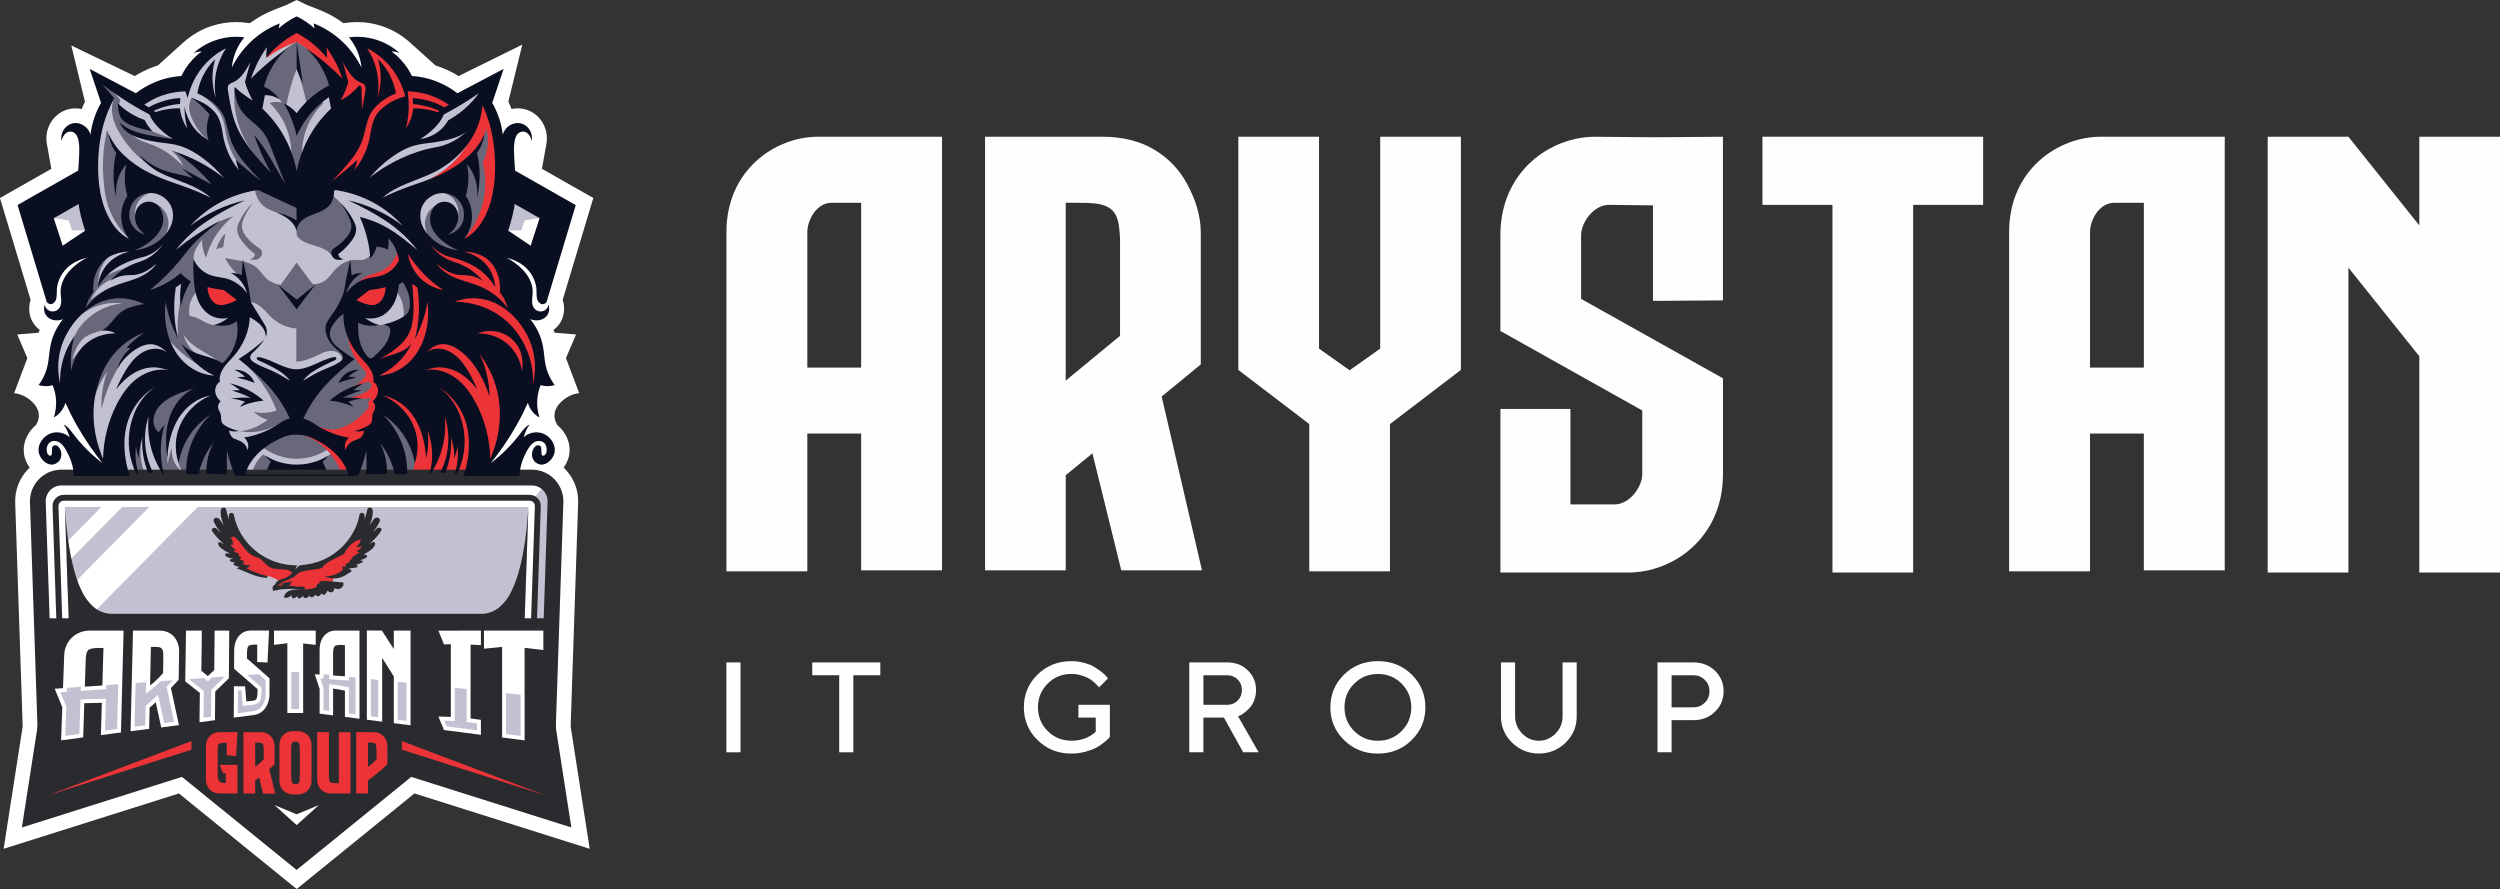 <svg xmlns="http://www.w3.org/2000/svg" xmlns:xlink="http://www.w3.org/1999/xlink" xmlns:xodm="http://www.corel.com/coreldraw/odm/2003" xml:space="preserve" width="58.582mm" height="20.832mm" style="shape-rendering:geometricPrecision; text-rendering:geometricPrecision; image-rendering:optimizeQuality; fill-rule:evenodd; clip-rule:evenodd" viewBox="0 0 791.38 281.42"><rect x="0" y="0" width="791.38" height="281.42" fill="#333333" stroke="none"/> <defs> <style type="text/css"> .fil1 {fill:#FEFEFE} .fil0 {fill:#FEFEFE;fill-rule:nonzero} .fil7 {fill:#090E21;fill-rule:nonzero} .fil8 {fill:#2A2B2E;fill-rule:nonzero} .fil6 {fill:#69687A;fill-rule:nonzero} .fil3 {fill:#C2C1D2;fill-rule:nonzero} .fil4 {fill:#EB3338;fill-rule:nonzero} .fil5 {fill:#FFFEFE;fill-rule:nonzero} .fil2 {fill:white;fill-rule:nonzero} </style> </defs> <g id="&#x421;&#x43B;&#x43E;&#x439;_x0020_1">  <polygon class="fil0" points="229.94,238.14 229.94,209.69 234.41,209.69 234.41,238.14 "></polygon> <polygon class="fil0" points="257.12,209.69 278.66,209.69 278.66,213.75 270.12,213.75 270.12,238.14 265.65,238.14 265.65,213.75 257.12,213.75 "></polygon> <path class="fil0" d="M341.37 223.1l9.96 0 0 10.16c-0.12,0.12 -0.28,0.33 -0.49,0.57 -0.2,0.24 -0.69,0.65 -1.46,1.26 -0.77,0.65 -1.58,1.18 -2.44,1.63 -0.85,0.45 -1.99,0.85 -3.41,1.26 -1.42,0.37 -2.89,0.57 -4.39,0.57 -4.27,0 -7.8,-1.42 -10.69,-4.27 -2.89,-2.8 -4.35,-6.3 -4.35,-10.36 0,-4.1 1.46,-7.56 4.35,-10.4 2.89,-2.8 6.42,-4.23 10.69,-4.23 1.46,0 2.84,0.2 4.15,0.57 1.34,0.37 2.44,0.81 3.29,1.38 0.85,0.53 1.63,1.06 2.28,1.58 0.65,0.53 1.14,1.02 1.42,1.38l0.45 0.57 -2.84 2.84c-0.08,-0.12 -0.2,-0.24 -0.33,-0.45 -0.16,-0.2 -0.53,-0.53 -1.06,-1.06 -0.53,-0.49 -1.14,-0.93 -1.75,-1.3 -0.61,-0.36 -1.42,-0.69 -2.44,-0.98 -0.98,-0.33 -2.03,-0.49 -3.17,-0.49 -2.93,0 -5.45,1.02 -7.48,3.05 -2.07,2.07 -3.09,4.55 -3.09,7.52 0,2.93 1.02,5.45 3.05,7.48 2.07,2.07 4.55,3.09 7.52,3.09 0.98,0 1.91,-0.08 2.8,-0.29 0.89,-0.2 1.63,-0.45 2.2,-0.73 0.57,-0.28 1.1,-0.57 1.5,-0.85 0.45,-0.29 0.73,-0.49 0.93,-0.69l0.29 -0.29 0 -4.47 -5.49 0 0 -4.06z"></path> <path class="fil0" d="M376.47 238.14l0 -28.45 11.99 0c2.64,0 4.84,0.81 6.54,2.52 1.75,1.67 2.6,3.74 2.6,6.22 0,1.18 -0.2,2.23 -0.57,3.25 -0.41,1.01 -0.89,1.83 -1.46,2.4 -0.53,0.61 -1.1,1.1 -1.67,1.54 -0.53,0.45 -1.02,0.73 -1.42,0.89l-0.57 0.24 6.5 11.38 -4.88 0 -6.1 -10.97 -6.5 0 0 10.97 -4.47 0zm15.32 -16.38c0.89,-0.89 1.34,-1.99 1.34,-3.33 0,-1.34 -0.45,-2.44 -1.34,-3.33 -0.89,-0.89 -1.99,-1.34 -3.33,-1.34l-7.52 0 0 9.35 7.52 0c1.34,0 2.44,-0.45 3.33,-1.34z"></path> <path class="fil0" d="M428.65 216.44c-2.03,2.03 -3.05,4.51 -3.05,7.48 0,2.93 1.02,5.45 3.05,7.48 2.07,2.07 4.55,3.09 7.52,3.09 2.97,0 5.45,-1.02 7.52,-3.09 2.03,-2.03 3.05,-4.55 3.05,-7.48 0,-2.97 -1.02,-5.45 -3.05,-7.52 -2.07,-2.03 -4.55,-3.05 -7.52,-3.05 -2.97,0 -5.45,1.02 -7.52,3.09zm-3.17 17.84c-2.89,-2.8 -4.35,-6.3 -4.35,-10.36 0,-4.1 1.46,-7.56 4.35,-10.4 2.89,-2.8 6.42,-4.23 10.69,-4.23 4.27,0 7.8,1.42 10.69,4.23 2.89,2.84 4.35,6.3 4.35,10.4 0,4.06 -1.46,7.56 -4.35,10.36 -2.89,2.84 -6.42,4.27 -10.69,4.27 -4.27,0 -7.8,-1.42 -10.69,-4.27z"></path> <path class="fil0" d="M481.85 232.2c1.5,1.54 3.25,2.28 5.28,2.28 2.03,0 3.78,-0.77 5.28,-2.28 1.5,-1.54 2.23,-3.33 2.23,-5.45l0 -17.07 4.47 0 0 17.07c0,3.25 -1.14,6.01 -3.5,8.33 -2.32,2.28 -5.16,3.45 -8.49,3.45 -3.33,0 -6.14,-1.18 -8.49,-3.45 -2.32,-2.32 -3.5,-5.08 -3.5,-8.33l0 -17.07 4.47 0 0 17.07c0,2.11 0.77,3.94 2.23,5.45z"></path> <path class="fil0" d="M524.68 209.69l11.38 0c2.72,0 5,0.89 6.83,2.64 1.83,1.79 2.72,3.94 2.72,6.5 0,2.56 -0.89,4.71 -2.72,6.46 -1.83,1.79 -4.1,2.68 -6.83,2.68l-6.91 0 0 10.16 -4.47 0 0 -28.45zm11.38 4.06l-6.91 0 0 10.16 6.91 0c1.38,0 2.6,-0.49 3.58,-1.46 1.01,-0.98 1.5,-2.19 1.5,-3.62 0,-1.42 -0.49,-2.64 -1.5,-3.62 -0.98,-0.98 -2.2,-1.46 -3.58,-1.46z"></path> <polygon class="fil0" points="627.77,43.28 627.77,64.85 605.61,64.85 605.61,181.24 580.07,181.24 580.07,64.85 557.91,64.85 557.91,43.28 "></polygon> <polygon class="fil1" points="717.85,181.24 743.39,181.24 743.39,84.71 765.84,112.78 765.84,181.24 791.38,181.24 791.38,43.28 765.84,43.28 765.84,71.35 743.39,43.28 717.85,43.28 "></polygon> <path class="fil1" d="M500.5 94.61l0 -20.18c0,-3.92 3.89,-9.58 8.82,-9.58l13.93 0.16 0 30.24 22.15 -0.16 0 -51.8 -22.15 0.16 -18.33 -0.16c-14.17,0 -29.97,10.94 -29.97,31.14l0 30.34 44.91 25.17 0 20.16c0,3.92 -3.89,9.58 -8.82,9.58l-13.92 0 0 -30.24 -22.16 0 0 51.8 22.16 0 18.32 0c14.16,0 29.97,-10.94 29.97,-31.14l0 -30.34 -44.91 -25.15z"></path> <polygon class="fil1" points="427.23,117.21 417.54,110.36 417.54,43.28 392,43.28 392,117.1 414.45,134.24 414.45,180.86 440,180.86 440,134.24 462.45,117.1 462.45,43.28 436.91,43.28 436.91,110.36 "></polygon> <path class="fil0" d="M337.35 64.18l0 56.31 17.2 -14.18 0 -30.84c-0.36,-5.44 -0.49,-10 -7.34,-11 -2.14,-0.25 -4.16,-0.29 -7.69,-0.29l-2.17 0zm17.59 116.36l-9.13 -37.04 -8.45 6.93 0 30.11 -25.54 0 0 -137.26 37.01 0c6.49,0 12,1.37 16.55,4.09 4.55,2.73 8.04,6.39 10.47,10.98 2.43,4.59 4.26,9.67 4.26,15.25l0 41.76 -12.38 10.16 12.76 55.02 -25.54 0z"></path> <path class="fil1" d="M272.6 180.54l25.61 0 0 -137.26 -25.61 0 -13.61 0c-13.72,0 -29.04,10.6 -29.04,30.18l0 107.39 25.61 0 0 -43.61 17.04 0 0 43.29zm-17.04 -64.18l0 -42.89c0,-3.8 2.9,-9.28 7.69,-9.28l9.35 0 0 52.18 -17.04 0z"></path> <path class="fil1" d="M678.64 180.54l25.61 0 0 -137.26 -25.61 0 -13.61 0c-13.73,0 -29.04,10.6 -29.04,30.18l0 107.39 25.61 0 0 -43.61 17.04 0 0 43.29zm-17.04 -64.18l0 -42.89c0,-3.8 2.9,-9.28 7.69,-9.28l9.35 0 0 52.18 -17.04 0z"></path> <path class="fil2" d="M187.81 62.68l-3.25 -1.85 -13.01 -7.39 1.42 -7.93c0.83,-4.67 -1.84,-9.29 -6.22,-10.75 -0.91,-0.3 -1.87,-0.46 -2.84,-0.46 -0.68,0 -1.34,0.07 -1.98,0.21 -0.31,-0.79 -0.65,-1.57 -1.02,-2.33 1.48,-6.02 2.96,-12.04 4.43,-18.07 -6.73,3.32 -13.46,6.64 -20.19,9.97 -1.59,-1 -3.26,-1.85 -5.01,-2.54 -0.75,-0.3 -1.51,-0.57 -2.28,-0.81l-8.16 -7.35c-2.57,-2.31 -5.66,-4.1 -8.94,-5.17 -2.48,-0.81 -5.07,-1.22 -7.69,-1.22 -1.08,0 -2.16,0.07 -3.22,0.21l-1.14 0.15c-0.06,-0.04 -0.12,-0.09 -0.18,-0.13 -2.31,-1.7 -4.85,-3.1 -7.55,-4.15l-3.96 -1.54c-0.36,-0.19 -0.73,-0.38 -1.1,-0.56l-1.35 -0.65c-0.11,-0.05 -0.21,-0.1 -0.31,-0.15l-0.36 -0.17 -0.36 0.17c-0.1,0.05 -0.21,0.1 -0.31,0.15l-1.35 0.65c-0.37,0.18 -0.74,0.36 -1.1,0.56l-3.96 1.54c-2.7,1.05 -5.24,2.45 -7.55,4.15 -0.06,0.04 -0.12,0.09 -0.18,0.13l-1.14 -0.15c-1.06,-0.14 -2.15,-0.21 -3.22,-0.21 -2.62,0 -5.21,0.41 -7.69,1.22 -3.28,1.07 -6.37,2.86 -8.94,5.17l-8.16 7.35c-0.77,0.24 -1.53,0.51 -2.28,0.81 -1.74,0.7 -3.42,1.55 -5.01,2.54 -6.69,-3.23 -13.38,-6.45 -20.08,-9.68 1.44,5.93 2.88,11.85 4.32,17.78 -0.37,0.76 -0.71,1.54 -1.02,2.33 -0.64,-0.14 -1.3,-0.21 -1.98,-0.21 -0.97,0 -1.93,0.15 -2.84,0.46 -4.38,1.45 -7.05,6.07 -6.22,10.75l1.42 7.93 -13.01 7.39 -3.25 1.85 1.08 3.58 8.62 28.65 -0.07 0.23c-0.35,1.2 -0.95,4.29 0.98,7.21 0.53,0.8 1.2,1.5 1.97,2.06 -0.12,0.3 -0.24,0.61 -0.34,0.91 -2.26,0.19 -4.52,0.37 -6.77,0.56 1.07,2.49 2.13,4.98 3.2,7.47 -1.4,3.7 -2.8,7.4 -4.19,11.1l-0 0c0.82,0.09 2.04,0.33 3.34,1.02 0.53,0.28 4.52,2.49 4.49,6.14 -0.01,0.6 -0.12,1.69 -0.93,2.97 -0.86,0.71 -1.62,1.55 -2.22,2.49 -1.51,2.33 -2,5 -1.38,7.52 0.31,1.24 0.86,2.4 1.63,3.43 -0.16,0.15 -0.31,0.31 -0.47,0.46 -2.79,2.89 -4.26,6.69 -4.12,10.71l2.37 70.75 -4.87 31.29 -1.16 7.46 7.2 -2.27 48.28 -15.25 34.33 27.86 2.95 2.39 2.95 -2.39 34.33 -27.86 48.28 15.25 7.2 2.27 -1.16 -7.46 -2.47 -15.86 -2.4 -15.43 2.37 -70.75c0.14,-4.02 -1.33,-7.82 -4.12,-10.71 -0.15,-0.16 -0.31,-0.31 -0.47,-0.46 0.76,-1.03 1.32,-2.19 1.63,-3.43 0.62,-2.52 0.13,-5.18 -1.38,-7.52 -0.61,-0.94 -1.37,-1.78 -2.22,-2.49 -0.81,-1.28 -0.93,-2.37 -0.93,-2.97 -0.03,-3.65 3.96,-5.85 4.49,-6.14 1.3,-0.69 2.52,-0.93 3.34,-1.02 -1.4,-3.7 -2.8,-7.4 -4.2,-11.1 1.07,-2.49 2.13,-4.98 3.2,-7.47 -2.26,-0.19 -4.52,-0.37 -6.77,-0.56 -0.11,-0.3 -0.22,-0.61 -0.34,-0.91 0.77,-0.57 1.43,-1.26 1.97,-2.06 1.93,-2.92 1.33,-6.01 0.98,-7.21l-0.07 -0.23 8.62 -28.65 1.08 -3.58z"></path> <path class="fil3" d="M170.71 111.31c-0.87,-4.65 -2.96,-9.47 -6.44,-12.69 -0.52,-8.38 -3.77,-16.5 -9.49,-22.64 2.09,-3.78 2.57,-8.21 2.99,-12.5 0.52,-5.34 1,-10.71 0.61,-16.06 -0.38,-5.35 -1.84,-10.73 -4.63,-15.31l2.35 -6.47 -11.24 6.62c-0.09,0.03 -0.26,0.23 -0.35,0.26 -2.15,-1.73 -4.31,-3.47 -6.79,-4.66 -2.48,-1.2 -5.43,-2.1 -8.11,-1.46 -1.88,-2.92 -3.79,-5.86 -6.29,-8.28 -2.49,-2.42 -5.66,-4.3 -9.12,-4.61 1.64,3.55 2.4,7.49 2.48,11.4 -0.98,0.2 -1.94,-0.4 -2.67,-1.08 -2.02,-1.87 -3.23,-4.44 -4.92,-6.61 -1.95,-2.5 -4.56,-4.48 -7.5,-5.66 0.43,0.86 0.58,2.16 0.21,3.04 -1.21,-1.08 -2.42,-2.15 -3.61,-3.25 0.09,-0.13 0.15,-0.27 0.13,-0.42 -1.45,-1.3 -2.91,-2.61 -4.36,-3.91 -0.01,0.01 -0.03,0.03 -0.04,0.05 -0.01,-0.02 -0.03,-0.03 -0.04,-0.05 -1.45,1.3 -2.9,2.6 -4.36,3.91 -0.02,0.15 0.04,0.29 0.12,0.42 -1.18,1.1 -2.39,2.17 -3.61,3.25 -0.38,-0.88 -0.22,-2.18 0.21,-3.04 -2.94,1.19 -5.56,3.16 -7.51,5.66 -1.69,2.17 -2.9,4.74 -4.92,6.61 -0.73,0.68 -1.69,1.28 -2.67,1.08 0.07,-3.91 0.84,-7.85 2.48,-11.4 -3.46,0.31 -6.63,2.19 -9.12,4.61 -2.49,2.42 -4.4,5.36 -6.29,8.28 -2.68,-0.64 -5.63,0.27 -8.11,1.46 -2.48,1.2 -4.65,2.94 -6.79,4.66 -0.09,-0.03 -0.26,-0.23 -0.35,-0.26l-11.24 -6.62 2.35 6.47c-2.79,4.58 -4.25,9.96 -4.63,15.31 -0.38,5.35 0.1,10.72 0.61,16.06 0.41,4.3 0.89,8.72 2.99,12.5 -5.72,6.14 -8.97,14.26 -9.49,22.64 -3.47,3.22 -5.57,8.04 -6.44,12.69 -0.87,4.65 -0.19,9.58 1.89,13.83 1.87,-0.56 4.31,-0.67 6.26,-0.58 1.08,5.91 2.79,11.8 5.25,17.29 0.96,2.14 2.07,4.29 3.78,5.9 0.68,0.64 1.25,1.67 1.82,2.41 0.24,0.03 0.51,0.15 0.75,0.15l55.81 0 2.47 0 55.81 0c0.24,0 0.52,-0.12 0.75,-0.15 0.58,-0.73 1.14,-1.77 1.82,-2.41 1.71,-1.61 2.81,-3.76 3.78,-5.9 2.47,-5.48 4.17,-11.37 5.25,-17.29 1.95,-0.1 4.39,0.02 6.26,0.58 2.08,-4.25 2.76,-9.18 1.89,-13.83z"></path> <polygon class="fil2" points="174.45,208.49 12.91,208.49 12.91,151.94 174.45,151.94 "></polygon> <polygon class="fil3" points="164.84,232.82 22.97,232.82 20.54,160.49 167.27,160.49 "></polygon> <path class="fil4" d="M105.62 182.9c-0.16,0.2 -0.13,0.39 -0.2,0.69 -0.09,0.36 -0.24,0.63 -0.36,0.8 -0.87,0.59 -2,1.23 -3.38,1.76 -2.49,0.95 -4.72,1.11 -6.21,1.09 0.01,-0.39 0.02,-0.79 0.04,-1.19 -1.94,0.03 -3.87,0.06 -5.81,0.1 -0.31,-0.01 -0.76,-0.06 -1.27,-0.25 -0.5,-0.18 -0.88,-0.43 -1.13,-0.62 0.32,-0.47 0.65,-0.95 0.97,-1.42 -0.49,-0.33 -1.1,-0.68 -1.85,-1 -0.66,-0.28 -1.27,-0.46 -1.79,-0.58 -2.63,0.25 -5.55,-0.69 -7.49,-2.47 0.19,-0.02 0.33,-0.18 0.4,-0.36 -0.58,-0.35 -1.41,-0.23 -1.86,-0.73 -0.19,-0.22 -0.27,-0.51 -0.36,-0.79 -0.5,-1.48 -1.58,-2.68 -2.47,-3.97 -0.89,-1.28 -1.64,-2.83 -1.32,-4.37 0.09,-0.45 0.29,-0.9 0.65,-1.18 0.66,-0.51 1.65,-0.3 2.3,0.23 0.79,0.65 1.01,1.67 1.7,2.35 0.83,0.82 1.72,1.58 2.63,2.31 1.85,1.48 3.8,2.82 5.75,4.16 0.8,0.55 1.63,1.11 2.56,1.4 1.74,0.53 3.77,0.08 5.32,1.04 0.4,0.25 0.67,0.8 0.96,1.17 0.04,0.04 1.22,-1.08 1.33,-1.2 0.39,-0.39 0.88,-0.51 1.43,-0.59 1.26,-0.18 2.55,0.05 3.8,-0.22 1.04,-0.23 1.97,-0.81 2.87,-1.37 3.17,-1.99 6.41,-4.04 8.63,-7.05 0.53,-0.72 1.13,-1.56 2.01,-1.61 0.53,-0.03 1.05,0.25 1.39,0.65 0.34,0.41 0.53,0.92 0.64,1.44 0.43,1.98 -0.26,4.15 -1.75,5.52 -1,0.92 -2.29,1.47 -3.31,2.37 -0.78,0.7 -1.37,1.58 -2.13,2.31 -0.39,0.38 -0.82,0.66 -1.3,0.91 -0.41,0.21 -0.92,0.24 -1.28,0.54 -0.05,0.04 -0.08,0.08 -0.11,0.12z"></path> <path class="fil5" d="M175.11 67.93c-1.26,6.02 -2.55,11.59 -3.81,17.61 -4.06,-4.84 -9.38,-8.48 -15.51,-9.98 3.37,-4.73 5.21,-10.53 5.2,-16.33 0.25,0 0.73,-0.11 0.98,-0.11l13.14 8.81z"></path> <path class="fil5" d="M12.7 67.93c1.26,6.02 2.55,11.59 3.81,17.61 4.06,-4.84 9.38,-8.48 15.51,-9.98 -3.37,-4.73 -5.21,-10.53 -5.2,-16.33 -0.25,0 -0.74,-0.11 -0.98,-0.11l-13.14 8.81z"></path> <path class="fil3" d="M168.88 157.95l3.22 -4.08 2.99 1.7c-0.43,14.08 -0.85,28.17 -1.28,42.25 -1.53,-0.21 -3.06,-0.43 -4.59,-0.64 0.25,-12.66 0.5,-25.32 0.75,-37.98 -0.36,-0.41 -0.73,-0.83 -1.09,-1.24z"></path> <path class="fil3" d="M170.79 69.05c-1.56,0.23 -3.13,0.46 -4.69,0.7 -0.36,1.06 -0.71,2.11 -1.07,3.17 -1.41,0.02 -2.82,0.03 -4.23,0.05 0.33,-3.68 0.65,-7.36 0.98,-11.04 3.01,2.38 6.01,4.75 9.02,7.13z"></path> <path class="fil3" d="M17.02 69.05c1.57,0.23 3.13,0.46 4.7,0.7 0.36,1.06 0.71,2.11 1.07,3.17 1.41,0.02 2.82,0.03 4.23,0.05 -0.32,-3.68 -0.65,-7.36 -0.98,-11.04 -3.01,2.38 -6.01,4.75 -9.02,7.13z"></path> <polygon class="fil2" points="21.97,177.42 18.64,174.13 37.51,155 40.85,158.29 "></polygon> <polygon class="fil2" points="24.11,199.49 16.33,191.82 58.08,149.5 65.86,157.17 "></polygon> <path class="fil6" d="M80.72 80.43c-1.54,-1.13 -2.91,-2.49 -4.05,-4.02 -0.91,-1.21 -1.48,-2.15 -1.58,-3.47 -0.11,-1.47 0.5,-2.58 1.42,-4.19 0.68,-1.2 1.8,-2.88 3.59,-4.61 -1.03,1.34 -1.91,2.8 -2.63,4.33 -0.58,1.23 -1.06,2.6 -0.81,3.94 0.18,0.92 0.69,1.74 1.27,2.48 0.98,1.27 2.18,2.38 3.53,3.26 0.47,0.31 0.98,0.61 1.27,1.1 0.51,0.87 0.05,2.08 -0.8,2.62 -0.86,0.53 -1.98,0.48 -2.92,0.13 0.12,0 0.68,-0 1.16,-0.44 0.49,-0.44 0.55,-1.01 0.56,-1.13z"></path> <path class="fil6" d="M154.14 38.94c-3.65,5.81 -7.3,11.62 -10.95,17.43 -0.84,1.59 -1.68,3.18 -2.53,4.77 0.47,0.15 2.4,0.83 3.59,2.88 1.07,1.84 0.87,3.63 0.79,4.16 -2.43,-1.02 -4.86,-2.04 -7.29,-3.06 -0.51,0.31 -2.1,1.36 -2.85,3.46 -0.99,2.75 0.22,5.12 0.43,5.51 0.27,0.67 1.71,4.02 5.38,5.45 2.03,0.79 3.86,0.64 4.8,0.5 1.43,-1.81 2.86,-3.62 4.29,-5.42 2.14,-3.69 5.55,-10.72 6.12,-20.15 0.39,-6.55 -0.72,-11.94 -1.78,-15.52z"></path> <path class="fil6" d="M93.9 38.53c-1.09,-1.68 -2.18,-3.35 -3.27,-5.03 0.32,-1.86 0.77,-3.91 1.39,-6.08 0.58,-2.04 1.22,-3.89 1.88,-5.55 0.66,1.66 1.3,3.51 1.88,5.55 0.62,2.18 1.06,4.22 1.39,6.08 -1.09,1.68 -2.18,3.35 -3.27,5.03zm4.67 -6.07c0.12,-0.22 0.28,-0.48 0.52,-0.74 0.6,-0.65 1.3,-0.91 1.68,-1.02 1.41,-0.93 2.82,-1.86 4.23,-2.79 -0.41,-1.84 -1.27,-4.64 -3.23,-7.56 -2.69,-4 -6.05,-6.14 -7.87,-7.13 -1.83,0.99 -5.19,3.13 -7.87,7.13 -1.96,2.92 -2.82,5.72 -3.23,7.56 1.41,0.93 2.82,1.86 4.22,2.79 0.38,0.11 1.08,0.37 1.68,1.02 0.24,0.26 0.4,0.51 0.52,0.74 -0.55,-0.13 -1.32,-0.24 -2.23,-0.18 -0.67,0.04 -1.24,0.17 -1.68,0.31 1.23,1.16 2.65,2.76 3.89,4.88 2.88,4.93 3.1,9.77 3.03,12.21l0.99 5.01c0.22,-0.02 0.45,-0.05 0.67,-0.08 0.22,0.03 0.45,0.05 0.67,0.08 0.33,-1.67 0.66,-3.34 0.99,-5.01 -0.07,-2.44 0.15,-7.28 3.03,-12.21 1.24,-2.12 2.66,-3.73 3.89,-4.88 -0.45,-0.14 -1.02,-0.26 -1.68,-0.31 -0.91,-0.06 -1.68,0.05 -2.23,0.18z"></path> <path class="fil6" d="M93.88 60.64c2.93,-0.21 5.85,-0.43 8.77,-0.64 2.35,1.47 3.99,3 5.05,4.14 1.34,1.43 2.14,2.62 2.7,3.64 0.05,0.09 0.72,1.34 1.14,3.02 0.15,0.6 0.26,1.09 0.14,1.64 -0.13,0.55 -0.38,1.05 -0.63,1.56 -0.63,1.27 -1.28,2.56 -2.28,3.56 -0.45,0.44 -0.96,0.82 -1.37,1.29 -0.42,0.47 -0.75,1.06 -0.73,1.69 0.01,0.63 0.55,1.3 1.18,1.36 -0.69,0.01 -1.7,0.02 -2.22,-0.47 -0.58,-0.53 -1.07,-1.15 -1.66,-1.67 -1.1,-0.97 -2.57,-1.44 -3.95,-1.86 -1.7,-0.52 -3.44,-1.01 -4.87,-2.05 -0.41,-0.3 -0.79,-0.64 -1.05,-1.07 -0.26,-0.43 -0.25,-0.96 -0.22,-1.46 0.02,-0.3 0.02,-0.71 -0.04,-1.19 0,0 -0.05,-0.44 -0.16,-0.86 -0.43,-1.61 -4.58,-3.43 -4.58,-3.43 -2.18,-0.84 -4.75,-1.48 -6.36,-3.29 -1.28,-1.43 -2.03,-3.31 -2.1,-5.22l13.25 1.31z"></path> <path class="fil6" d="M74.27 27.54c-0.23,2.28 -0.27,5.35 0.45,8.88 1.25,6.12 4.17,10.43 5.99,12.72 1.9,3.05 3.81,6.1 5.71,9.16 2.2,0.9 4.41,1.8 6.61,2.7 -0.09,-3.13 -0.71,-9.88 -5.01,-16.89 -3.73,-6.08 -8.48,-9.51 -11.1,-11.13 -0.88,-1.81 -1.77,-3.62 -2.66,-5.43z"></path> <path class="fil6" d="M93.9 135.75c-1.42,0.36 -3.09,0.92 -4.88,1.79 -2.59,1.25 -4.57,2.72 -5.97,3.95 1.15,0.9 5.08,3.73 10.86,3.73 1.46,0 6.31,-0.18 10.86,-3.73 -1.35,-1.06 -3.07,-2.24 -5.15,-3.34 -2.1,-1.11 -4.06,-1.87 -5.71,-2.39z"></path> <path class="fil6" d="M85.15 144.95c-0.37,-0.2 -0.75,-0.41 -1.13,-0.64 -0.25,-0.14 -0.49,-0.29 -0.72,-0.43 -0.61,0.54 -1.43,1.37 -2.15,2.56 -0.71,1.17 -1.08,2.26 -1.28,3.04 2.37,0.21 4.74,0.41 7.11,0.62 0.03,-1.32 0.06,-2.64 0.09,-3.96 -0.64,-0.4 -1.27,-0.79 -1.91,-1.19z"></path> <path class="fil6" d="M102.66 144.95c0.27,-0.16 0.62,-0.33 1.13,-0.64 0.44,-0.26 0.8,-0.48 1.04,-0.64 0.58,0.72 1.23,1.64 1.84,2.77 0.6,1.12 1,2.17 1.28,3.04 -2.37,0.21 -4.74,0.41 -7.11,0.62 -0.03,-1.32 -0.06,-2.64 -0.09,-3.96 0.64,-0.4 1.27,-0.79 1.91,-1.19z"></path> <path class="fil6" d="M67.44 36.43c-1.92,-2.23 -4.23,-4.11 -6.8,-5.55 -0.36,0.9 -0.71,1.85 -0.75,2.73 -0.03,0.87 -0.02,1.35 0.24,2.19 1.2,3.94 3.79,7.45 7.2,9.75 0.06,-2.97 0.01,-6.15 0.11,-9.12z"></path> <path class="fil6" d="M36.23 45.64c-0.62,-0.86 -1.28,-1.94 -1.82,-3.25 -0.2,-0.47 -0.36,-0.92 -0.5,-1.35 -1.44,6.26 -1.45,11.5 -1.19,15.04 0.29,3.99 0.61,7.97 2.92,12.48 1.62,3.18 3.62,5.43 5.09,6.85 0.48,0.03 0.97,0.06 1.45,0.09 -0.01,1.47 -0.02,2.94 -0.04,4.41 1,0.11 2.71,0.15 4.62,-0.57 3.53,-1.32 5.15,-4.26 5.57,-5.08 0.21,-0.35 1.58,-2.64 0.73,-5.48 -0.85,-2.85 -3.25,-4.02 -3.62,-4.19 -2.22,1.15 -4.44,2.3 -6.66,3.45 -0.07,-0.66 -0.11,-2 0.57,-3.45 1.15,-2.45 3.47,-3.3 3.95,-3.46 -1.28,-2.52 -2.56,-5.04 -3.84,-7.56 -1.35,-0.67 -3.58,-2.03 -5.4,-4.55 -0.88,-1.22 -1.45,-2.4 -1.83,-3.37z"></path> <path class="fil6" d="M39.7 84.82c-0.72,0.23 -1.48,0.49 -2.26,0.78 -1.29,0.49 -2.46,1.02 -3.52,1.55 -0.91,0.8 -1.82,1.6 -2.72,2.41 -0.04,-0.89 0.01,-2.16 0.44,-3.6 0.6,-2.06 1.67,-3.49 2.35,-4.26 -1.22,0.61 -2.6,1.51 -3.85,2.86 -4.77,5.18 -3.55,12.53 -3.33,13.74 2.91,-2.51 5.83,-5.01 8.74,-7.52 -1.61,0.64 -3.44,1.56 -5.29,2.91 -0.54,0.39 -1.05,0.79 -1.51,1.19 0.47,-1.06 1.52,-3.03 3.63,-4.73 1.79,-1.44 3.59,-2.07 4.66,-2.36 0.11,-0.15 0.29,-0.4 0.57,-0.65 0.87,-0.78 1.71,-0.72 1.99,-1.4 0.14,-0.35 0.13,-0.69 0.1,-0.93z"></path> <path class="fil6" d="M23.58 106.4c1.71,-3.83 4.81,-6.1 5.67,-6.75 3.72,-2.75 7.51,-3.42 9.35,-3.63 -1.44,-0.18 -3.82,-0.28 -6.6,0.46 -3.03,0.81 -5.16,2.26 -6.33,3.19 0.44,-0.61 4.91,-6.47 12.13,-6.23 3.83,0.13 6.6,1.92 7.78,2.8 -3.2,2.37 -6.41,4.75 -9.61,7.12 -0.62,0.3 -1.23,0.59 -1.85,0.89 -0.67,0.14 -1.34,0.29 -2.01,0.43 -1.93,0.42 -3.66,1.18 -4.45,1.59 -3.22,1.7 -4.51,6.38 -4.8,7.52 1.31,-1.54 2.62,-3.07 3.94,-4.61 -1.44,3.24 -2.88,6.49 -4.33,9.73 -0.49,-1.93 -0.99,-5.03 -0.21,-8.64 0.4,-1.88 1.03,-3.25 1.31,-3.89z"></path> <path class="fil6" d="M37.58 116.05c-0.11,0.18 -0.26,0.45 -0.44,0.76 -0.59,1.04 -1.79,3.15 -2.87,5.86 -0.68,1.7 -1.48,4.01 -2.13,6.83 -0.08,-1.78 -0.02,-3.99 0.4,-6.47 0.36,-2.11 0.88,-3.94 1.42,-5.43 -0.82,1.15 -1.71,2.58 -2.51,4.29 -0.57,1.22 -1,2.37 -1.32,3.41 0.06,-2.05 0.48,-7.27 4.14,-12.39 4.46,-6.22 10.72,-8.11 12.54,-8.58 -0.02,1.16 -0.03,2.31 -0.05,3.46 -1.16,0.39 -2.65,1.03 -4.2,2.16 -2.87,2.09 -4.32,4.68 -4.99,6.11z"></path> <path class="fil6" d="M74.72 50.61c-0.77,-1.17 -1.4,-2.42 -2.01,-4 -1.49,-3.9 -1.33,-6.03 -2,-8.28 -0.65,-2.2 -2.29,-5.18 -6.85,-8.14 1.03,0.19 2.82,0.65 4.67,1.94 0.57,0.4 2.5,1.67 3.7,4.16 0.91,1.89 1.09,4.04 1.59,6.07 0.78,3.17 2.36,6.1 4.26,8.76 1.9,2.65 4.13,5.05 6.36,7.44 -1.55,0.17 -3.12,-0.59 -4.34,-1.55 -1.22,-0.97 -2.17,-2.23 -3.1,-3.47 -1.17,-1.57 -1.87,-2.29 -2.29,-2.92z"></path> <path class="fil6" d="M75.69 149.93c-0.68,-1.18 -1.41,-2.66 -2.04,-4.41 -0.64,-1.79 -1.01,-3.42 -1.23,-4.79 -1.5,-1.23 -3,-2.47 -4.51,-3.7 -0.17,-2.43 -0.35,-4.87 -0.52,-7.3 -1.52,0.61 -4.22,1.92 -6.59,4.65 -0.38,0.44 -2.22,2.59 -3.37,5.97 -0.74,2.17 -1.46,4 -0.92,6.25 0.21,0.85 0.58,1.6 0.58,1.6 0.28,0.55 0.59,0.98 0.84,1.28 -0.62,-0.43 -1.41,-1.1 -2.09,-2.09 -1.65,-2.38 -1.53,-4.94 -1.44,-5.83 -0.27,0.8 -0.54,1.68 -0.77,2.64 -0.21,0.89 -0.38,1.8 -0.53,2.7 -0.05,-0.63 -0.17,-1.29 -0.16,-1.92 0.02,-0.65 0.08,-1.25 0.16,-1.8 -0.17,-2.12 -0.14,-5.37 1.1,-9.02 2.41,-7.09 7.73,-10.84 9.64,-12.06 -2.04,-0.09 -6.49,0.02 -10.63,2.88 -1.63,1.13 -4.04,2.79 -4.94,5.97 -1.15,4.04 0.99,7.53 1.42,8.22 0.65,4.02 1.3,8.04 1.95,12.06 -1.85,-0.26 -3.7,-0.52 -5.55,-0.78 -0.43,-0.93 -0.95,-2.27 -1.28,-3.95 -0.05,-0.27 -0.2,-1.02 -0.27,-1.95 -0.11,-1.28 -0.13,-3.41 0.54,-6.11 -0.99,0.84 -1.98,1.67 -2.97,2.51 -0.02,1.43 0.06,3.08 0.32,4.91 0.34,2.33 0.89,4.33 1.46,5.94 10.6,-0.62 21.2,-1.24 31.81,-1.86z"></path> <path class="fil6" d="M134.06 149.81c-0.01,0.02 -0.02,0.05 -0.04,0.07 -0.06,0.07 -0.18,0.08 -0.27,0.08 -7.19,-0.12 -14.44,0.34 -21.58,1.33 1.4,-3.17 2.33,-6.55 2.77,-9.98 3.21,-3.72 5.12,-8.29 5.61,-13.18 1.31,1.55 3.33,2.1 5.05,3.18 1.94,1.21 3.41,3.07 4.48,5.09 1.08,2.02 1.79,4.21 2.5,6.38 0.72,2.2 1.56,4.55 1.5,6.89 -0,0.05 -0.01,0.11 -0.02,0.15z"></path> <path class="fil6" d="M45.65 39.37c-2.16,-1.3 -3.23,-0.66 -5.16,-1.88 -1.39,-0.88 -3.56,-2.75 -2.89,-4.5 0.17,-0.44 0.34,-0.89 0.52,-1.33 -0.63,-0.7 -1.25,-1.4 -1.88,-2.1 -1.51,-1.3 -3.02,-2.6 -4.53,-3.91 -0.06,0.25 -0.11,0.5 -0.17,0.75 1.55,1.56 3.1,3.13 4.64,4.69 -0.85,1.71 -0.89,3.82 -0.52,5.69 0.37,1.87 1.19,3.63 2.15,5.28 3.1,5.32 7.74,9.74 13.21,12.59 5.36,2.79 11.75,3.14 16.75,6.54 0.51,-1.05 1,-2.19 0.71,-3.32 -0.19,-0.73 -0.96,-1.4 -2.45,-2.71 -0.55,-0.48 -1.69,-1.49 -2.6,-2.3 -1.93,-1.22 -3.86,-2.43 -5.8,-3.65 -0.61,-0.4 -1.34,-0.81 -2.19,-1.19 -0.45,-0.19 -0.88,-0.35 -1.29,-0.49 0.6,0.49 1.27,1.13 1.94,1.95 0.91,1.11 1.51,2.19 1.91,3.05 -2,-1.88 -4.15,-3.78 -6.53,-5.14 -1.49,-0.85 -3.1,-1.47 -4.71,-2.06 -1.05,-0.39 -2.11,-0.76 -3.08,-1.31 -0.97,-0.55 -1.86,-1.28 -2.43,-2.25 1.92,0.9 4.58,1.9 7.88,2.44 2.48,0.4 4.68,0.44 6.45,0.34 -0.29,-0.17 -0.58,-0.34 -0.86,-0.52 -1.28,-0.45 -2.58,-0.93 -3.9,-1.43 -0.93,-0.36 -1.85,-0.72 -2.74,-1.08 -0.47,-0.58 -1.25,-1.44 -2.42,-2.14z"></path> <path class="fil6" d="M57.08 95.61c-0.12,0.59 -0.33,1.59 -0.52,2.96 -0.01,0.1 -0.14,1.06 -0.23,2.09 -0.2,2.51 -0.09,4.93 0,6.22 -0.74,-1.85 -1.52,-4.26 -1.96,-7.14 -0.56,-3.63 -0.4,-6.75 -0.11,-9.03 1.39,-0.55 2.77,-1.09 4.16,-1.64 -0.55,2.63 -1,4.82 -1.36,6.55zm18.78 3.79c-0.66,0.69 -1.81,1.73 -3.52,2.51 -1.93,0.88 -3.67,1.01 -4.66,1.01 -2.72,-0.34 -4.91,-2.73 -7.65,-2.84 -0.58,-2.86 0.31,-5.83 2.36,-7.91 0.02,-0.45 0.28,-1.3 0.48,-1.71 -0.98,-1.99 -1.29,-4.24 -1.51,-6.45 -0.11,-1.04 -0.2,-2.1 -0.02,-3.13 0.31,-1.84 1.49,-3.58 2.68,-5.01 -0.15,1.94 0.34,3.99 1.21,5.73 0.48,-1.81 1.38,-4.4 3.17,-7.15 1.86,-2.86 3.95,-4.79 5.44,-5.97 -1.27,0.36 -2.67,0.85 -4.14,1.5 -2.46,1.08 -4.47,2.31 -6.06,3.45 -6.05,6.44 -12.09,12.87 -18.14,19.31 1.3,0.88 2.61,1.76 3.91,2.63 0.96,3.53 1.92,7.07 2.88,10.6 0.93,1.31 2.12,2.78 3.63,4.27 2.2,2.17 4.39,3.72 6.2,4.8 0.28,-0.67 0.56,-1.35 0.85,-2.02 0.04,-0.09 0.14,-0.24 0.19,-0.33 -2.48,-1.49 -4.34,-3.97 -5.07,-6.77 1.39,2.22 3.55,3.78 5.81,5.12 2.26,1.34 4.63,2.56 6.53,4.36 1.12,-0.45 1.93,-1.52 2.58,-2.54 0.78,-1.21 1.56,-2.43 2.11,-3.76 1.26,-3.03 1.27,-6.45 0.75,-9.69z"></path> <path class="fil6" d="M70.71 78.19c-0.76,0.22 -1.52,0.45 -2.28,0.67 0.22,-0.72 0.56,-1.6 1.1,-2.55 0.6,-1.07 1.27,-1.9 1.83,-2.5 -0.17,0.83 -0.32,1.72 -0.45,2.64 -0.08,0.59 -0.15,1.17 -0.21,1.74z"></path> <path class="fil6" d="M107.17 115.74c0.99,-0.47 1.36,-1.83 0.92,-2.84 -0.44,-1.01 -1.5,-1.65 -2.59,-1.79 -1.09,-0.15 -2.2,0.13 -3.22,0.54 -1.02,0.41 -1.98,0.96 -2.99,1.38 -1.73,0.72 -3.6,1.43 -5.48,1.43l0 -10.48c-2.82,-0.2 -5.57,-1.38 -7.66,-3.29 -1.09,-0.99 -2,-2.17 -3.1,-3.15 -1.1,-0.98 -2.52,-1.94 -3.99,-1.94l-0.62 -3.79 -0.43 -1.28 -0.95 -2.28c-2.48,-1.63 -4.52,-3.96 -5.81,-6.63 1.69,0.47 3.44,0.64 5.16,0.99 1.72,0.35 3.44,0.92 4.78,2.05 1.26,1.07 2.1,2.57 3.34,3.67 1.15,1.01 2.82,1.7 4.34,1.82 1.68,-2.34 3.35,-4.68 5.03,-7.02 1.69,2.26 3.38,4.52 5.07,6.78 1.41,0.11 2.85,-0.31 3.99,-1.15 1.12,-0.83 1.91,-2.03 2.84,-3.09 0.89,-1.01 1.94,-1.91 3.14,-2.53 1.2,-0.62 2.57,-0.96 3.92,-0.86 1.44,0.11 2.72,0.06 3.84,-0.99 0.7,-0.66 1.15,-1.58 1.25,-2.54 0.06,-0.51 -0.05,-1 -0.02,-1.5 0.04,-0.56 0.04,-1.13 0.01,-1.69 1.01,-0.47 2.02,-0.95 3.03,-1.42 0.98,0.38 3.87,1.65 5.86,4.84 2.32,3.73 1.78,7.49 1.61,8.42 2.91,4.28 3.53,8.97 1.47,11.83 -0.43,0.59 -1.12,1.32 -2.28,1.92 0.21,-1.18 0.45,-3.54 -0.57,-6.14 -0.45,-1.14 -1.03,-2.04 -1.54,-2.7 -0.35,0.97 -1.67,4.25 -5.22,6.33 -2.71,1.59 -5.32,1.67 -6.45,1.64 1.09,0.7 2.17,1.4 3.26,2.11 1.38,0.53 2.46,0.56 3.01,0.54 0.57,-0.02 1.15,-0.13 1.32,-0.16 0.61,-0.11 1.11,-0.27 1.48,-0.4 0.75,0.06 1.5,0.12 2.25,0.19 0.15,1.19 0.28,3.64 -0.89,6.33 -1.84,4.23 -5.54,5.96 -6.47,6.37 0.56,3.85 1.11,7.71 1.67,11.56 -1.11,5.04 -4.79,9.05 -9.57,10.38 -5.86,1.64 -10.63,-1.52 -11.31,-1.99 -3.35,-0.41 -6.69,-0.82 -10.04,-1.23 -1.67,1.05 -4.75,2.65 -8.81,2.79 -1.41,0.05 -2.67,-0.08 -3.73,-0.28 1.23,-0.13 2.99,-0.45 4.94,-1.32 1.65,-0.73 2.9,-1.62 3.77,-2.35 -0.54,-0.12 -1.2,-0.32 -1.92,-0.68 -1.12,-0.56 -1.91,-1.26 -2.39,-1.78 0.84,0.21 2.03,0.4 3.46,0.33 1.55,-0.08 2.81,-0.44 3.65,-0.76 -0.78,-2.02 -1.9,-4.42 -3.51,-6.97 -1.87,-2.96 -3.87,-5.24 -5.57,-6.93 2.09,0.75 4.26,1.49 6.3,2.36 1.63,0.7 3.25,1.44 4.7,2.46 2.19,1.55 3.93,3.72 6.3,4.99 1.96,-1.52 3.9,-3.04 5.86,-4.56 2.02,-1.57 4.26,-3.33 5.54,-5.54z"></path> <path class="fil4" d="M64.34 90.32c0.09,-0.62 0.32,-1.29 0.87,-1.57 0.38,-0.2 0.84,-0.17 1.26,-0.12 4.03,0.51 7.73,3.11 9.59,6.73 0.21,0.4 0.4,0.87 0.25,1.3 -0.17,0.5 -0.71,0.75 -1.21,0.93 -1.49,0.52 -3.07,0.81 -4.64,0.67 -1.71,-0.15 -3.62,-0.84 -4.68,-2.26 -1.2,-1.62 -1.76,-3.67 -1.45,-5.67z"></path> <path class="fil4" d="M123.47 90.32c-0.09,-0.62 -0.32,-1.29 -0.87,-1.57 -0.38,-0.2 -0.84,-0.17 -1.26,-0.12 -4.03,0.51 -7.73,3.11 -9.59,6.73 -0.21,0.4 -0.4,0.87 -0.25,1.3 0.17,0.5 0.71,0.75 1.21,0.93 1.49,0.52 3.07,0.81 4.64,0.67 1.71,-0.15 3.62,-0.84 4.68,-2.26 1.2,-1.62 1.76,-3.67 1.45,-5.67z"></path> <path class="fil4" d="M131.3 146.6c-0.06,0.38 -0.13,0.79 -0.22,1.21 -0.23,1.01 -0.53,1.89 -0.85,2.63 1.99,0.02 3.97,0.05 5.96,0.07 4.86,0.27 9.72,0.55 14.58,0.82 1.28,-1.63 2.56,-3.27 3.84,-4.91 0.76,-1 1.52,-1.99 2.28,-2.99 3.22,-6.35 6.45,-12.71 9.67,-19.06 0.9,-0.31 1.8,-0.62 2.7,-0.93 0.8,-1.77 3.13,-7.55 1.28,-14.58 -1.31,-4.96 -4.09,-8.19 -5.55,-9.67 -2.63,-7.14 -5.26,-14.27 -7.9,-21.41 1.78,-5.96 4.14,-16.93 1.49,-30.09 -1.38,-6.87 -3.74,-12.43 -5.9,-16.5 -0.19,2.82 -1.05,10.11 -6.47,17.07 -6.31,8.11 -14.67,10.49 -17.26,11.12 2.2,0 9.52,-0.26 16.29,-5.64 6,-4.78 8.09,-10.82 8.75,-13.04 0.33,1.29 0.7,3.44 0.31,6.05 -0.3,1.98 -0.94,3.55 -1.47,4.6 0.57,2.35 1.15,6.06 0.48,10.5 -1.06,6.97 -4.59,11.69 -6.33,13.73 -0.47,1.67 -0.93,3.34 -1.4,5.01 -3.65,-1.47 -7.3,-2.94 -10.96,-4.41 -0.31,1.73 -0.61,3.46 -0.92,5.19 -1.84,-0.81 -3.67,-1.61 -5.51,-2.42 -0.59,0.43 -1.22,0.21 -1.81,0.64 -1.13,0.82 -1.69,2.91 -2.65,3.92 -0.96,1.02 -2.08,1.91 -3.37,2.45 -0.88,0.37 -1.82,0.57 -2.72,0.88 -2.1,0.71 -4,2.01 -5.43,3.7 2.32,-1.33 5.35,-0.96 8,-1.3 2.81,-0.37 5.56,-1.18 8.12,-2.39 2.53,4.77 2.6,10.45 0.68,15.5 -2.11,5.55 -6.61,9.4 -11.81,12.06 -3.15,-2.81 -5.28,-6.48 -7.22,-10.23 -0.06,4.6 1.73,9.16 4.91,12.48 0.49,0.52 1.06,1.12 0.96,1.83 -0.05,0.32 -0.23,0.6 -0.42,0.86 -0.86,1.2 -1.93,2.2 -3.2,2.94 1.39,-0.26 2.63,-1 3.98,-1.39 0.11,-0.03 0.23,-0.06 0.35,-0.05 0.14,0.02 0.26,0.1 0.37,0.18 0.28,0.2 0.59,0.43 0.66,0.77 0.07,0.31 -0.08,0.63 -0.26,0.89 -0.64,0.94 -1.69,1.54 -2.73,2.01 -1.43,0.64 -2.94,1.11 -4.48,1.4 1.37,-0.07 2.67,-0.06 4.03,0.03 0.5,0.03 0.99,0.09 1.49,0.08 0.66,-0.01 1.33,-0.14 1.95,-0.39 -0.38,0.53 -0.73,1.14 -1.11,1.67 -0.05,0.07 -0.1,0.14 -0.11,0.23 -0.01,0.16 0.15,0.28 0.24,0.42 0.13,0.2 0.13,0.46 0.05,0.68 -0.08,0.22 -0.23,0.41 -0.38,0.6 -1.66,2 -3.65,3.74 -5.93,4.99 -1.42,0.78 -2.96,1.4 -4.59,1.53 -2.3,0.18 -4.58,-0.64 -6.62,-1.73 -0.59,0.89 -1.06,1.88 -1.43,2.88 -0.1,0.08 -0.2,0.16 -0.29,0.25 -0.23,0.2 -0.45,0.39 -0.66,0.58 1.62,0.67 4.56,2.13 7.26,5.11 2.7,2.99 3.85,6.08 4.35,7.76 1.1,0.03 2.19,0.06 3.28,0.09 0.15,-3.11 1.59,-6.1 2.98,-8.88 1.39,-2.78 3.01,-5.46 4.1,-8.37 0.57,-1.51 1.03,-3.13 2.12,-4.31 3.04,0.91 5.65,3.09 7.43,5.71 1.78,2.62 2.79,5.71 3.25,8.84 0.12,0.82 -0.08,1.92 -0.2,2.74z"></path> <path class="fil4" d="M144.26 32.37c-0.97,1.34 -2.57,2.36 -4.21,2.52 -1.53,2.79 -3.9,5.12 -6.73,6.6 -1.53,0.8 -3.18,1.35 -4.7,2.16 -0.92,0.49 -1.79,1.09 -2.73,1.55 -1.28,0.63 -2.67,1.01 -3.92,1.69 -1.85,0.99 -3.67,2.23 -4.64,4.1 -1.28,2.47 -3.49,4.44 -6.07,5.45 -3,1.17 -6.5,0.99 -9.66,1.63 4.4,-8.98 8.54,-19.7 5.2,-29.12 -0.68,-1.92 -1.78,-4.41 -3.6,-7.04 -2.03,-2.94 -4.24,-5.01 -5.93,-6.36 -0.51,-0.43 -1.1,-0.89 -1.78,-1.34 -0.55,-0.36 -1.07,-0.67 -1.56,-0.93 -1.37,0.47 -2.92,1.09 -4.55,1.92 -2,1.02 -3.67,2.11 -5.02,3.12 1.31,-5.29 5.33,-9.6 10.51,-11.3 2.49,2.42 4.86,5.11 7.08,7.77 0.39,-1.34 0.33,-2.78 0.04,-4.15 5.4,4.66 9.59,10.63 15.23,14.99 -0.13,-2.15 -0.28,-4.28 -0.69,-6.4 -0.41,-2.11 -1.12,-4.2 -2.31,-5.99 1.76,0.08 3.3,1.04 4.75,2.02 4.54,3.09 8.78,6.95 10.97,11.99 1.31,0.32 2.75,0.44 4.06,0.76 1.24,0.3 2.48,0.6 3.64,1.12 0.6,0.27 1.17,0.6 1.77,0.88 0.49,0.24 1.01,0.44 1.51,0.65 1.11,0.45 2.25,1.26 3.36,1.7z"></path> <path class="fil7" d="M102.74 147.43c-0.18,-0.39 -0.36,-0.76 -0.36,-0.76 -0.1,-0.21 -0.19,-0.39 -0.27,-0.52 0.27,-0.22 0.58,-0.49 0.89,-0.83 0.33,-0.36 0.59,-0.71 0.8,-1.01 -1.45,0.88 -4.99,2.77 -9.89,2.77 -4.9,0 -8.44,-1.89 -9.89,-2.77 0.23,0.31 0.51,0.64 0.85,0.99 0.3,0.3 0.6,0.56 0.87,0.76 -0.22,0.43 -0.45,0.89 -0.67,1.36 -0.49,1.06 -0.88,2.08 -1.21,3.04 3.35,0.3 6.7,0.61 10.04,0.91 3.35,-0.31 6.7,-0.61 10.04,-0.91 -0.32,-0.95 -0.72,-1.97 -1.21,-3.04z"></path> <path class="fil8" d="M120.75 167.84l-0.01 0.07 -0.04 0.06c-0.18,0.28 -0.36,0.55 -0.57,0.83 -0.13,0.18 -0.27,0.36 -0.42,0.54 -0.14,0.18 -0.3,0.36 -0.45,0.54 -0.24,0.27 -0.49,0.54 -0.75,0.81 -0.09,0.09 -0.18,0.18 -0.27,0.27 -0.18,0.18 -0.37,0.36 -0.57,0.54 -0.3,0.27 -0.61,0.54 -0.93,0.81 0.1,-0.06 0.21,-0.13 0.31,-0.19 0.28,-0.18 0.57,-0.36 0.88,-0.47 0.04,-0.02 0.07,-0.03 0.11,-0.04 0.02,-0.01 0.04,-0.01 0.06,-0.02 0.02,-0.01 0.05,-0.01 0.07,-0.01 0.01,-0 0.02,-0 0.03,-0 0.03,-0 0.05,-0.01 0.07,-0.01 0.07,0 0.13,0.01 0.19,0.04 0.02,0.01 0.04,0.02 0.06,0.03 0.02,0.01 0.03,0.02 0.05,0.03 0.02,0.02 0.04,0.04 0.06,0.06 0.04,0.04 0.06,0.09 0.08,0.14 0.01,0.01 0.01,0.02 0.01,0.03 0.01,0.02 0.01,0.04 0.01,0.06 0,0.02 0.01,0.04 0.01,0.06 0,0.01 0,0.02 0,0.03 0.01,0.17 -0.03,0.35 -0.09,0.51 -0.01,0.02 -0.01,0.04 -0.02,0.06 -0.06,0.15 -0.13,0.28 -0.17,0.34 -0.23,0.35 -0.5,0.64 -0.8,0.9 -0.1,0.09 -0.21,0.17 -0.31,0.25 -0.23,0.18 -0.47,0.34 -0.72,0.5 -0.07,0.04 -0.14,0.09 -0.21,0.13 -0.13,0.09 -0.27,0.17 -0.4,0.25 -0.31,0.19 -0.64,0.39 -0.94,0.6 0.13,-0.01 0.26,-0.02 0.38,-0.02 0.12,0 0.37,0 0.54,0.12 0.01,0.01 0.02,0.02 0.04,0.03 0.01,0.01 0.02,0.02 0.03,0.02 0.02,0.02 0.04,0.05 0.06,0.08 0.01,0.01 0.01,0.02 0.02,0.03 0,0 0,0.01 0.01,0.01 0.01,0.02 0.02,0.05 0.03,0.08 0.01,0.02 0.01,0.03 0.01,0.05 0.01,0.03 0.01,0.06 0,0.1 -0,0.01 -0,0.03 -0.01,0.05 -0.01,0.03 -0.02,0.06 -0.03,0.1 -0.01,0.01 -0.01,0.02 -0.02,0.03 -0.01,0.02 -0.03,0.05 -0.04,0.08 -0.01,0.02 -0.02,0.04 -0.04,0.05 -0.01,0.02 -0.03,0.04 -0.05,0.06l-0.02 0.02 -0.03 0.02c-0.6,0.44 -1.29,0.64 -1.97,0.83 0.19,0.02 0.38,0.07 0.56,0.15l0.46 0.22 -0.4 0.31c-0.56,0.43 -1.23,0.59 -1.88,0.73 0.13,0.04 0.25,0.09 0.33,0.19 0.09,0.1 0.13,0.22 0.11,0.36l-0.01 0.2 -0.2 0.07c-0.46,0.16 -0.94,0.21 -1.41,0.26 -0.45,0.05 -0.89,0.1 -1.28,0.23 0.09,0.03 0.17,0.06 0.23,0.08 0.12,0.04 0.23,0.07 0.32,0.11 0.26,0.09 0.4,0.23 0.41,0.43 0.02,0.32 -0.3,0.48 -0.67,0.66 -0.13,0.06 -0.34,0.16 -0.39,0.22l-0.03 0.04 -0.04 0.02c-0.62,0.45 -2.66,1.8 -5.28,1.45 -0.01,0 -0.01,-0 -0.01,-0 -0.33,-0.04 -0.64,-0.11 -0.92,-0.2 -0.43,-0.12 -0.8,-0.28 -1.12,-0.43 0.75,0.01 1.95,-0.06 3.29,-0.58 0.02,-0.01 0.04,-0.01 0.06,-0.02 0.95,-0.38 1.67,-0.86 2.17,-1.26l0.04 -0.03 0.05 -0.01c0.2,-0.07 0.26,-0.12 0.08,-0.7l-0.16 -0.53 0.46 0.04c0.01,0 0.02,0 0.03,0 0.03,0 0.06,0 0.09,0 0.05,0 0.11,0 0.18,-0 0.02,0 0.05,-0 0.07,-0.01 0.03,-0 0.05,-0.01 0.08,-0.01 0.03,-0 0.06,-0.01 0.08,-0.01 0.09,-0.02 0.17,-0.05 0.25,-0.09 -0.1,-0.11 -0.18,-0.26 -0.15,-0.44 0.01,-0.05 0.02,-0.09 0.04,-0.13 0.03,-0.06 0.07,-0.12 0.12,-0.17 0.19,-0.18 0.49,-0.27 0.77,-0.34 0.17,-0.06 0.3,-0.12 0.37,-0.17l-0.12 -0.07 0.03 -0.2c0.02,-0.16 0.08,-0.28 0.17,-0.39 0.02,-0.02 0.04,-0.04 0.06,-0.06 0.19,-0.19 0.46,-0.31 0.68,-0.4 0.1,-0.04 0.19,-0.08 0.27,-0.12l-0.5 -0.09 0.49 -0.43c0.45,-0.39 0.96,-0.68 1.45,-0.97 0.21,-0.12 0.43,-0.24 0.63,-0.38 -0.05,-0.01 -0.1,-0.02 -0.14,-0.02 -0.11,-0.02 -0.2,-0.03 -0.26,-0.05l-0.52 -0.12 0.36 -0.39c0.14,-0.16 0.31,-0.3 0.48,-0.44 0.41,-0.35 0.7,-0.61 0.76,-0.93 -0.11,0.03 -0.23,0.06 -0.34,0.1 -0.24,0.08 -0.49,0.16 -0.77,0.17l-0.78 0.02 0.55 -0.55c0.41,-0.41 0.9,-1.03 1.04,-1.78l0 -0c-0.03,-0 -0.06,-0 -0.09,-0 -0.26,-0.01 -0.54,0.02 -0.82,0.1 -0.06,0.02 -0.12,0.04 -0.18,0.06 -0.06,0.02 -0.12,0.04 -0.17,0.06 -0.01,0 -0.02,0.01 -0.02,0.01 -0.06,0.02 -0.12,0.05 -0.18,0.08 -0,0 -0,0 -0.01,0 -0.05,0.03 -0.11,0.05 -0.16,0.08 -0.01,0 -0.02,0.01 -0.03,0.02 -0.24,0.14 -0.47,0.29 -0.7,0.46 -0.38,0.28 -0.74,0.59 -1.08,0.93 -0.55,0.54 -1.05,1.16 -1.48,1.83 -0.17,0.47 -0.4,0.97 -1.01,1.18 -0.58,0.32 -1.21,0.62 -1.81,0.9 -1.68,0.8 -3.43,1.63 -4.54,3.15l-0.06 0.09 -0.11 0.03c-1.02,0.28 -2.07,0.41 -3.09,0.54 -1.07,0.13 -2.17,0.27 -3.21,0.58l-0.03 0.01c-0.09,0.02 -0.18,0.04 -0.27,0.07 -0.03,0.01 -0.05,0.02 -0.08,0.03 -0.02,0.01 -0.04,0.02 -0.06,0.02 -0.02,0.01 -0.04,0.02 -0.06,0.03 -0.03,0.01 -0.06,0.03 -0.09,0.04 -0,0 -0.01,0.01 -0.01,0.01 -0.24,0.12 -0.46,0.27 -0.67,0.44 -0.15,0.12 -0.29,0.24 -0.44,0.38 -0.05,0.05 -0.1,0.09 -0.16,0.14 -0.17,0.16 -0.35,0.32 -0.54,0.48l-0.02 0.02c-0.01,0.01 -0.02,0.01 -0.03,0.02 -0.83,0.38 -1.48,0.7 -1.98,0.94 -0.76,0.37 -1.67,0.53 -2.28,1.11l-0 0c0.01,-0 0.02,-0 0.03,-0 0.11,0 0.2,0.09 0.2,0.2 0,0.11 -0.09,0.2 -0.2,0.2 -0.11,0 -0.2,-0.09 -0.2,-0.2 0,-0.02 0,-0.04 0.01,-0.05 -0.18,0.15 -0.46,0.33 -0.76,0.3 -0.03,-0 -0.07,-0.01 -0.12,-0.02 0,0.02 0.01,0.04 0.02,0.06 0.09,0.15 0.39,0.22 0.7,0.04 0.06,0.06 0.14,0.1 0.21,0.13 0.07,0.03 0.15,0.03 0.23,0.03 0.08,-0.01 0.15,-0.02 0.22,-0.05 0.07,-0.03 0.13,-0.09 0.19,-0.15 0.04,-0.04 0.1,-0.12 0.11,-0.18 0.02,-0.06 0.03,-0.14 0.03,-0.21 0,-0.07 -0.01,-0.15 -0.03,-0.22 1.08,-0.21 2.17,-0.42 3.25,-0.64l-0.56 0.43c-0.03,0.03 -0.07,0.05 -0.1,0.08 -0.02,0.01 -0.04,0.03 -0.05,0.04 -0.05,0.04 -0.1,0.08 -0.15,0.12 -0.01,0.01 -0.02,0.01 -0.02,0.02l0.37 0.06 -0.36 0.42c-0.07,0.08 -0.14,0.16 -0.22,0.25 -0.05,0.05 -0.09,0.1 -0.13,0.15 0.07,0.01 0.14,0.02 0.21,0.02 0.03,0 0.06,-0 0.1,-0 0.12,-0.01 0.24,-0.03 0.37,-0.07 0.01,-0 0.01,-0.01 0.02,-0.01 0.01,-0.01 0.02,-0.02 0.03,-0.02 0.02,-0.01 0.04,-0.02 0.06,-0.03 0.01,-0 0.02,-0.01 0.03,-0.01 0.02,-0.01 0.04,-0.01 0.05,-0.01 0.03,-0.01 0.06,-0.01 0.08,-0.01 0.13,0 0.23,0.05 0.29,0.09 0.01,0.01 0.03,0.02 0.04,0.02 0.3,0.12 0.63,0.15 0.99,0.18 0.09,0.01 0.17,0.01 0.26,0.02l1.63 0 0.02 0c0.04,0 0.07,0.01 0.11,0.01 0.19,0.02 0.4,0.04 0.61,0.16l0.35 0.2 -0.29 0.29c-0.11,0.11 -0.26,0.13 -0.37,0.15 -0.03,0.01 -0.05,0.01 -0.07,0.01l-0 0 -0.01 0 -0.01 0c-0.04,0.01 -0.08,0.01 -0.12,0.02 -0.02,0 -0.04,0.01 -0.06,0.01 0.17,0 0.35,0 0.53,0 0.13,0 0.26,0 0.39,-0 0.13,-0 0.27,-0.01 0.4,-0.01 0.41,-0.01 0.83,-0.05 1.26,-0.11 0.21,-0.03 0.42,-0.07 0.63,-0.13 0.21,-0.05 0.42,-0.11 0.62,-0.19 0.06,-0.03 0.13,-0.07 0.2,-0.11 0.03,-0.02 0.09,-0.04 0.14,-0.07 0.03,-0.01 0.06,-0.03 0.08,-0.05 0,-0 0,0 0,0 0.14,-0.08 0.29,-0.18 0.31,-0.25l0 -0 -0 -0c0,-0 0,-0 -0,-0 -0,-0 -0,-0.01 -0.01,-0.02 -0.12,-0.18 -0.1,-0.33 -0.07,-0.42 0.08,-0.23 0.31,-0.3 0.51,-0.36 0.04,-0.01 0.09,-0.03 0.14,-0.05 0.02,-0.01 0.05,-0.02 0.07,-0.03l0 0c0.02,-0.01 0.04,-0.02 0.05,-0.03l0 -0c-0,-0.2 0.05,-0.36 0.15,-0.49 0.1,-0.12 0.23,-0.18 0.37,-0.22 0.14,-0.04 0.29,-0.05 0.43,-0.06 0.07,-0 0.14,-0.01 0.21,-0.01l0.02 -0c0.1,-0 0.19,-0.01 0.29,-0.01 1.16,-0.03 2.31,0.1 3.43,0.22 0.82,0.09 1.67,0.18 2.5,0.21l0.26 0.01 0.04 0.25c0.01,0.08 0.02,0.16 0.02,0.24 0,0.04 -0,0.09 -0.01,0.13 -0,0.04 -0.01,0.09 -0.02,0.13 -0.01,0.04 -0.02,0.09 -0.03,0.13 -0.01,0.04 -0.02,0.08 -0.04,0.12 -0.03,0.08 -0.07,0.16 -0.11,0.24 -0.05,0.08 -0.1,0.15 -0.16,0.22 -0.02,0.02 -0.03,0.04 -0.05,0.06 -0.05,0.05 -0.1,0.09 -0.15,0.14 -0.02,0.02 -0.04,0.03 -0.06,0.05 -0.02,0.02 -0.04,0.03 -0.07,0.05 -0.13,0.09 -0.28,0.17 -0.43,0.22 -0.03,0.01 -0.05,0.02 -0.08,0.03 -0.12,0.04 -0.26,0.06 -0.39,0.08 -0.03,0 -0.05,0 -0.08,0.01 -0.03,0 -0.05,0 -0.08,0 -0.04,0 -0.09,-0 -0.13,-0.01 -0.01,0 -0.01,0 -0.02,-0 -0.07,-0.01 -0.14,-0.01 -0.21,-0.03 -0.04,-0.01 -0.08,-0.02 -0.12,-0.03l-0.01 0c-0.09,0 -0.17,-0.02 -0.25,-0.05 -0.03,-0.01 -0.05,-0.02 -0.08,-0.03 -0.11,-0.05 -0.21,-0.12 -0.3,-0.19 -0,0.04 -0.01,0.07 -0.01,0.11 -0.04,0.36 -0.09,0.81 -0.47,1.09l-0.01 0.01 -0.01 0.01c-0.04,0.03 -0.09,0.05 -0.13,0.07 -0.13,0.06 -0.27,0.09 -0.41,0.09 -0.02,0 -0.04,0 -0.06,-0 -0.01,0 -0.01,0 -0.02,-0 -0.06,-0 -0.11,-0.01 -0.17,-0.03 -0.01,-0 -0.01,-0 -0.02,-0 -0.04,-0.01 -0.08,-0.02 -0.12,-0.04l-0 -0c-0.06,-0.02 -0.12,-0.05 -0.18,-0.08 -0.04,-0.02 -0.08,-0.04 -0.11,-0.06 -0.04,-0.02 -0.07,-0.04 -0.11,-0.06 -0.05,-0.03 -0.1,-0.07 -0.15,-0.1 -0.02,-0.01 -0.04,-0.03 -0.06,-0.04 -0.03,-0.02 -0.06,-0.04 -0.1,-0.06 -0.03,-0.02 -0.05,-0.03 -0.08,-0.05 -0.06,0.09 -0.11,0.22 -0.17,0.35 -0.1,0.23 -0.2,0.49 -0.41,0.68 -0.04,0.04 -0.08,0.08 -0.12,0.11 -0.03,0.02 -0.06,0.05 -0.1,0.06 -0.03,0.02 -0.06,0.03 -0.1,0.04 -0.03,0.01 -0.06,0.02 -0.09,0.03 -0.02,0 -0.04,0.01 -0.06,0.01 -0.03,0.01 -0.06,0.01 -0.08,0.01 -0.03,0 -0.05,-0 -0.08,-0.01 -0.02,-0 -0.04,-0 -0.06,-0.01 -0.01,-0 -0.02,-0.01 -0.04,-0.01 -0.02,-0.01 -0.04,-0.01 -0.05,-0.02 -0.02,-0.01 -0.04,-0.01 -0.06,-0.02 -0.03,-0.01 -0.06,-0.03 -0.08,-0.05 -0.02,-0.01 -0.04,-0.03 -0.06,-0.04 -0.04,-0.03 -0.08,-0.07 -0.12,-0.11 -0,-0 -0.01,-0.01 -0.01,-0.01 -0.01,-0.01 -0.03,-0.03 -0.04,-0.04 -0.01,-0.02 -0.03,-0.04 -0.04,-0.06 -0.02,-0.02 -0.03,-0.04 -0.04,-0.06 -0.01,0.02 -0.02,0.03 -0.03,0.05 -0.11,0.16 -0.25,0.35 -0.41,0.5 -0.07,0.07 -0.15,0.13 -0.23,0.18 -0.06,0.04 -0.11,0.07 -0.17,0.09 -0.07,0.03 -0.14,0.05 -0.22,0.07 -0.06,0.01 -0.11,0.02 -0.18,0.02 -0.06,0 -0.13,-0.01 -0.2,-0.02l-0.08 -0.01 -0.07 -0.05c-0.11,-0.09 -0.21,-0.2 -0.29,-0.29 -0.04,-0.04 -0.09,-0.1 -0.13,-0.14 -0.01,0.02 -0.02,0.05 -0.04,0.08l-0.01 0.03 -0.02 0.03c-0.16,0.25 -0.59,0.71 -1.07,0.71l-0.02 0c-0.02,-0 -0.05,-0 -0.07,-0.01 -0.01,-0 -0.01,-0 -0.02,-0 -0.05,-0.01 -0.11,-0.02 -0.16,-0.04 -0,0 -0,-0 -0.01,-0 -0.01,-0 -0.02,-0.01 -0.03,-0.01 -0.02,-0.01 -0.04,-0.02 -0.05,-0.03 -0.06,-0.03 -0.11,-0.08 -0.16,-0.13 -0.02,-0.02 -0.04,-0.05 -0.07,-0.08 -0.02,-0.03 -0.04,-0.06 -0.06,-0.09l-0.03 -0.04 -0.01 -0.05c-0.01,-0.06 -0.02,-0.1 -0.04,-0.15 -0.02,0.04 -0.04,0.08 -0.06,0.12 -0.02,0.04 -0.04,0.07 -0.06,0.11 -0,0.01 -0.01,0.01 -0.01,0.02 -0.05,0.07 -0.1,0.14 -0.16,0.2 -0.02,0.02 -0.04,0.04 -0.05,0.05 -0.01,0.01 -0.03,0.02 -0.04,0.04 -0.11,0.09 -0.22,0.17 -0.35,0.23 0,0 0,0 -0,0 -0.02,0.01 -0.04,0.02 -0.06,0.02 -0.02,0.01 -0.04,0.01 -0.06,0.02 -0.02,0.01 -0.04,0.01 -0.06,0.02 -0.02,0.01 -0.04,0.01 -0.06,0.01 -0.04,0.01 -0.08,0.02 -0.13,0.02l-0 0c-0.02,0 -0.04,0 -0.06,0.01 -0.02,0 -0.04,0 -0.06,0 -0.01,0 -0.02,-0 -0.03,-0 -0.04,0 -0.09,-0 -0.13,-0.01 -0.01,-0 -0.03,-0.01 -0.04,-0.01 -0.05,-0.01 -0.1,-0.02 -0.15,-0.03 -0.04,-0.01 -0.08,-0.03 -0.11,-0.04l-0.04 -0.02 -0.03 -0.03c-0.21,-0.17 -0.23,-0.42 -0.2,-0.66l-0.06 0.07c-0.16,0.19 -0.34,0.4 -0.55,0.56 -0.05,0.04 -0.11,0.07 -0.16,0.11 -0.03,0.01 -0.06,0.03 -0.09,0.04 -0.06,0.03 -0.13,0.05 -0.19,0.07 -0.1,0.03 -0.21,0.04 -0.32,0.04 -0.04,0 -0.08,-0 -0.12,-0.01l-0.12 -0.01 -0.08 -0.09c-0.19,-0.22 -0.2,-0.47 -0.17,-0.7 -0.33,0.4 -0.73,0.76 -1.28,0.8l-0.12 0.01 -0.1 -0.08c-0.28,-0.23 -0.29,-0.58 -0.26,-0.88 -0.01,0.01 -0.03,0.02 -0.04,0.03 -0.16,0.11 -0.33,0.23 -0.51,0.34 -0.38,0.23 -0.78,0.41 -1.23,0.41 -0.04,0 -0.07,-0 -0.11,-0 -0.07,-0.01 -0.14,-0.01 -0.21,-0.03 -0.04,-0.01 -0.07,-0.02 -0.11,-0.03l-0.3 -0.08 0.08 -0.3c0.07,-0.26 0.17,-0.49 0.3,-0.7 0.05,-0.08 0.11,-0.16 0.16,-0.23 0.06,-0.07 0.12,-0.14 0.19,-0.21 0.05,-0.05 0.11,-0.1 0.17,-0.15 0.26,-0.21 0.56,-0.38 0.86,-0.51 0.08,-0.03 0.16,-0.06 0.24,-0.09 0,0 0,-0 0.01,-0 0.08,-0.03 0.16,-0.05 0.24,-0.08 0.09,-0.03 0.18,-0.05 0.26,-0.07 0.07,-0.02 0.14,-0.03 0.21,-0.04 0.02,-0.01 0.04,-0.01 0.06,-0.01 0.07,-0.01 0.14,-0.02 0.2,-0.03 0.15,-0.02 0.3,-0.04 0.43,-0.05 0.16,-0.02 0.31,-0.03 0.47,-0.05 0.08,-0.01 0.16,-0.01 0.24,-0.02 0.04,-0 0.08,-0 0.11,-0.01 0.05,-0 0.09,-0 0.14,-0.01 0.35,-0.01 0.7,-0.02 1.05,-0.02 -0.09,-0.01 -0.17,-0.01 -0.25,-0.02 -0.13,-0.01 -0.26,-0.02 -0.39,-0.03 -0.86,-0.03 -1.72,-0.04 -2.55,-0.05 -0.85,0.01 -1.77,0.03 -2.67,0.12l-0.01 0 -0 0c-0.21,0.02 -0.41,0.03 -0.62,0.06 -0.37,0.04 -0.73,0.11 -1.07,0.25 -0.01,0.01 -0.02,0.02 -0.03,0.02 -0.02,0.01 -0.04,0.03 -0.06,0.04 -0.02,0.01 -0.03,0.01 -0.05,0.02 -0.01,0 -0.02,0.01 -0.03,0.01 -0.01,0 -0.02,0 -0.03,0 -0.01,0 -0.02,0 -0.03,0 -0.02,0 -0.03,-0 -0.05,-0.01 -0.02,-0 -0.03,-0.01 -0.05,-0.01 -0.01,-0 -0.02,-0.01 -0.03,-0.01 -0.01,-0.01 -0.02,-0.01 -0.03,-0.02 -0.01,-0 -0.01,-0.01 -0.02,-0.01 -0.01,-0.01 -0.01,-0.01 -0.02,-0.02 -0.02,-0.01 -0.04,-0.03 -0.05,-0.05 -0.01,-0.02 -0.03,-0.04 -0.04,-0.06 -0.01,-0.02 -0.02,-0.04 -0.02,-0.06 -0.02,0.01 -0.04,0.02 -0.05,0.03 -0.02,0.01 -0.03,0.02 -0.05,0.04l-0 0c-0,0.01 -0,0.01 -0.01,0.02 -0,0.01 -0,0.01 -0.01,0.02 -0.01,0.02 -0.02,0.04 -0.03,0.07 -0.03,0.05 -0.07,0.12 -0.14,0.16 -0.02,0.01 -0.04,0.02 -0.06,0.03 -0.01,0 -0.02,0.01 -0.04,0.01 -0.01,0 -0.02,0 -0.04,0l-0.01 0 -0.02 0c-0.1,0 -0.19,-0.05 -0.25,-0.13l-0.01 -0.01c-0.01,-0.01 -0.01,-0.01 -0.02,-0.02l-0.01 -0.01 -0.01 -0.01c-0.08,-0.18 -0.17,-0.45 -0.15,-0.75l0 -0.02c0.01,-0.08 0.02,-0.16 0.04,-0.24 0.02,-0.09 0.05,-0.18 0.1,-0.27 0.01,-0.02 0.03,-0.05 0.05,-0.07 0.18,-0.3 0.47,-0.48 0.73,-0.63 0,-0.12 0.02,-0.27 0.1,-0.41l0.01 -0.02 0.02 -0.02c0.49,-0.64 1.22,-0.89 1.93,-1.12 0.32,-0.11 0.63,-0.21 0.91,-0.35l0.02 -0.01 0.02 -0.01c0.96,-0.31 1.67,-0.96 2.36,-1.7l-0.09 -0.08c-0.96,-0.87 -2.34,-0.93 -3.67,-0.98 -0.14,-0 -0.28,-0.01 -0.41,-0.02 -1.36,-0.07 -2.66,-0.21 -3.64,-1.11 -0.19,-0.16 -0.38,-0.32 -0.55,-0.49 -0.09,-0.09 -0.18,-0.17 -0.27,-0.26 -0.09,-0.09 -0.17,-0.17 -0.26,-0.25 -0.28,-0.27 -0.55,-0.54 -0.83,-0.78 -0.28,-0.24 -0.57,-0.47 -0.89,-0.66 -0.7,-0.19 -1.42,-0.42 -2.08,-0.79 -0.05,-0.03 -0.1,-0.06 -0.15,-0.09 -0.23,-0.14 -0.46,-0.3 -0.67,-0.48 -0.11,-0.09 -0.22,-0.19 -0.33,-0.28 -0.11,-0.1 -0.21,-0.2 -0.32,-0.3 -0.05,-0.05 -0.1,-0.1 -0.15,-0.16 -0.56,-0.58 -1.04,-1.21 -1.52,-1.83 -0.63,-0.82 -1.28,-1.68 -2.07,-2.36l-0.02 -0.01c-0.06,-0.06 -0.11,-0.11 -0.17,-0.16 -0.06,-0.05 -0.12,-0.1 -0.18,-0.15 -0.13,-0.1 -0.26,-0.19 -0.4,-0.29 -0.01,-0.01 -0.02,-0.02 -0.04,-0.03 0,0 -0,0.01 -0,0.01 -0.01,0.03 -0.02,0.06 -0.04,0.09 -0.01,0.04 -0.03,0.07 -0.05,0.11 -0.03,0.04 -0.06,0.09 -0.1,0.13 -0,0 -0.01,0.01 -0.01,0.01 -0.01,0.01 -0.02,0.02 -0.04,0.03 -0.01,0.01 -0.01,0.01 -0.02,0.02 -0.01,0 -0.02,0.01 -0.03,0.01 -0.01,0 -0.02,0.01 -0.04,0.02 -0.01,0 -0.03,0.01 -0.04,0.01 -0.02,0 -0.03,0.01 -0.05,0.01 -0.04,0 -0.07,0 -0.11,-0 -0.01,-0 -0.02,-0 -0.03,-0.01 -0.01,-0 -0.02,-0.01 -0.03,-0.01 -0.02,-0 -0.04,-0.01 -0.06,-0.02 -0.09,-0.04 -0.16,-0.09 -0.2,-0.13 -0.02,-0.01 -0.04,-0.02 -0.06,-0.02 -0.03,-0.01 -0.06,-0.02 -0.09,-0.02 0.46,0.64 0.85,1.35 0.91,2.14l0.02 0.31 -0.3 0.03c-0.03,0 -0.06,0.01 -0.1,0.01 -0.13,0 -0.28,-0 -0.42,-0.01 -0.03,-0 -0.06,-0 -0.09,-0 0.39,0.49 0.85,0.94 1.36,1.3l0.61 0.44 -0.74 0.12c-0.11,0.02 -0.25,0.03 -0.39,0.04 0.51,0.37 1.01,0.66 1.58,0.75l0.12 0.02 0.08 0.1c0.17,0.22 0.1,0.49 0.05,0.66 -0.01,0.04 -0.03,0.11 -0.03,0.15 0.03,0.01 0.05,0.02 0.09,0.03 0.29,0.1 0.65,0.21 0.67,0.53 0.01,0.19 -0.09,0.34 -0.32,0.46 -0.02,0.01 -0.03,0.03 -0.04,0.05 -0.01,0.03 -0.01,0.06 -0,0.07l0 0c0,0.01 0.01,0.01 0.01,0.02 0,0.01 0.01,0.01 0.02,0.01 0.01,0.01 0.03,0.01 0.06,0.01l0.08 -0 0.07 0.04c0.05,0.03 0.13,0.05 0.22,0.07 0.03,0.01 0.06,0.01 0.09,0.02 0.06,0.01 0.12,0.03 0.18,0.05 0.05,0.01 0.1,0.03 0.14,0.05 0.03,0.01 0.06,0.02 0.08,0.03 0.03,0.01 0.06,0.03 0.09,0.04 0.14,0.08 0.26,0.19 0.29,0.36l0.03 0.16 -0.11 0.12c-0.08,0.08 -0.19,0.16 -0.3,0.23 -0.03,0.02 -0.06,0.04 -0.09,0.06 0.58,0.31 1.2,0.49 1.79,0.51l0.81 0.03 -0.62 0.52c-0.15,0.13 -0.32,0.23 -0.48,0.33 -0.05,0.03 -0.11,0.06 -0.16,0.09 -0.02,0.01 -0.05,0.03 -0.08,0.04 0.28,0.15 0.57,0.3 0.86,0.43 0.2,0.09 0.39,0.18 0.59,0.26 1.08,0.46 2.16,0.83 3.11,1.15 0.48,0.16 0.99,0.33 1.52,0.45 0.18,0.04 0.35,0.08 0.53,0.11l0 0 -0.07 0.62c-1.92,-0.11 -3.9,-0.63 -6.08,-1.6 -1.18,-0.52 -2.09,-0.89 -2.95,-1.21l-0.66 -0.24 0.63 -0.33c0.09,-0.04 0.17,-0.08 0.26,-0.12 -0.58,-0.11 -1.17,-0.27 -1.69,-0.6l-0.25 -0.16 0.15 -0.26c0.02,-0.04 0.05,-0.08 0.09,-0.12 0.02,-0.02 0.03,-0.03 0.05,-0.05 0.09,-0.08 0.2,-0.13 0.32,-0.17 -0.01,0 -0.02,-0 -0.03,-0 -0.52,-0.06 -1.05,-0.13 -1.52,-0.45l-0.16 -0.11 0.03 -0.19c0.06,-0.41 0.51,-0.44 0.84,-0.48 0.1,-0.01 0.24,-0.02 0.3,-0.04 -0.09,-0.01 -0.18,-0.02 -0.27,-0.04 -0.81,-0.11 -1.65,-0.22 -2.27,-0.92l-0.02 -0.03 -0.02 -0.03c-0.03,-0.05 -0.04,-0.09 -0.05,-0.13 -0.02,-0.09 -0.01,-0.17 0,-0.23 0.01,-0.04 0.04,-0.08 0.05,-0.11l0 -0c0.01,-0.01 0.02,-0.03 0.03,-0.04 0.01,-0.01 0.01,-0.01 0.02,-0.02 0,-0 0.01,-0.01 0.01,-0.01 0.01,-0.01 0.02,-0.02 0.03,-0.03 0.01,-0.01 0.01,-0.01 0.02,-0.01 0.01,-0.01 0.03,-0.02 0.04,-0.02 0.02,-0.01 0.04,-0.02 0.06,-0.02 0.02,-0.01 0.04,-0.01 0.06,-0.02 0,-0 0.01,-0 0.01,-0 0.02,-0.01 0.04,-0.01 0.06,-0.01l0 0c0.02,-0 0.05,-0 0.07,-0 0.12,0 0.25,0.02 0.37,0.04 0.02,0 0.04,0.01 0.07,0.01 0.02,0 0.04,0.01 0.06,0.01 0,0 0.01,0 0.02,0 0.02,0 0.04,0.01 0.06,0.01 0.03,0 0.06,0 0.07,0l0.03 -0.01 0.04 0c0.16,0 0.32,0.01 0.48,0.03 -1.26,-0.56 -2.5,-1.2 -3.47,-2.23l-0.02 -0.02 -0.02 -0.02 -0.03 -0.05c-0.24,-0.36 -0.45,-0.71 -0.33,-1.01 0.06,-0.14 0.18,-0.24 0.34,-0.27l0.05 -0.01 0.05 0.01c0.48,0.06 0.88,0.31 1.27,0.55 0.1,0.06 0.19,0.12 0.29,0.18 -0.17,-0.15 -0.34,-0.29 -0.51,-0.45 -1.21,-1.08 -2.49,-2.36 -3.44,-3.89l-0.04 -0.06 -0.01 -0.07c-0.01,-0.04 -0.01,-0.07 -0.01,-0.1 0,-0.04 0,-0.08 0.01,-0.12 0,-0 0,-0.01 0,-0.01 0,-0.02 0.01,-0.04 0.01,-0.06 0.01,-0.02 0.01,-0.04 0.02,-0.06 0.01,-0.04 0.03,-0.08 0.05,-0.11 0.01,-0.02 0.02,-0.03 0.04,-0.05 0.01,-0.02 0.03,-0.03 0.04,-0.05 0.02,-0.02 0.04,-0.04 0.06,-0.06 0.02,-0.02 0.05,-0.04 0.07,-0.05 0.02,-0.02 0.05,-0.03 0.08,-0.05 0.02,-0.01 0.05,-0.02 0.07,-0.03 0.02,-0.01 0.05,-0.02 0.08,-0.03 0.01,-0 0.03,-0.01 0.04,-0.01 0.02,-0.01 0.04,-0.01 0.05,-0.01 0.02,-0 0.04,-0.01 0.07,-0.01 0.05,-0.01 0.09,-0.01 0.14,-0.01 0.06,0 0.11,0.01 0.17,0.01 0.08,0.01 0.15,0.03 0.22,0.06 0.02,0.01 0.03,0.02 0.05,0.02 0.02,0.01 0.03,0.02 0.05,0.03 0.12,0.06 0.22,0.15 0.29,0.27 0.27,0.26 0.53,0.53 0.79,0.79 0.16,0.16 0.32,0.33 0.48,0.49 -0.74,-0.96 -1.48,-2.06 -2.08,-3.23 -0.18,-0.36 -0.35,-0.77 -0.21,-1.12 0.05,-0.13 0.16,-0.3 0.42,-0.39 0.02,-0.01 0.04,-0.02 0.06,-0.03 0.06,-0.02 0.11,-0.04 0.17,-0.05 0,-0 0,-0 0.01,-0 0.04,-0.01 0.07,-0.01 0.11,-0.02 0.04,-0 0.08,-0.01 0.12,-0.01 0.05,0 0.11,0 0.16,0.01 0.03,0.01 0.05,0.01 0.08,0.02 0.05,0.01 0.11,0.03 0.16,0.05 0.02,0.01 0.05,0.02 0.08,0.03 0.09,0.04 0.18,0.1 0.26,0.16 0.02,0.01 0.04,0.03 0.06,0.05 0,0 0.01,0.01 0.01,0.01 0.02,0.02 0.04,0.04 0.06,0.05 0.02,0.02 0.04,0.04 0.06,0.06 0.08,0.09 0.15,0.18 0.21,0.28 0.33,0.42 0.64,0.88 0.93,1.31 0.1,0.15 0.2,0.3 0.3,0.44 -0.6,-1.35 -1.06,-2.75 -1.07,-4.26l0 -0.02 0 -0.02c0.01,-0.11 0.01,-0.24 0.03,-0.39 0.01,-0.04 0.01,-0.07 0.02,-0.11 0.06,-0.33 0.2,-0.67 0.54,-0.81 0.02,-0.01 0.04,-0.02 0.06,-0.02 0.01,-0 0.03,-0.01 0.05,-0.01 0.07,-0.02 0.15,-0.03 0.24,-0.03l0.01 0c0.02,-0 0.03,-0 0.05,-0 0.02,0 0.03,-0 0.05,-0 0.16,0 0.29,0.05 0.38,0.12 0.04,0.03 0.08,0.07 0.12,0.12 0.01,0.02 0.03,0.04 0.04,0.06 0.01,0.02 0.02,0.04 0.04,0.06 0.05,0.1 0.09,0.22 0.11,0.32 0.01,0.04 0.02,0.08 0.03,0.11 0.02,0.1 0.05,0.21 0.08,0.26l0.01 0.03 0.01 0.03c0.14,0.46 0.25,0.93 0.36,1.38 0.11,0.46 0.23,0.93 0.36,1.38 -0.04,-0.43 -0.04,-0.86 0.01,-1.3 0.01,-0.08 0.02,-0.15 0.04,-0.23 0.01,-0.1 0.04,-0.19 0.09,-0.28 0.02,-0.04 0.05,-0.08 0.08,-0.12 0.02,-0.02 0.04,-0.04 0.06,-0.06 0.02,-0.02 0.05,-0.05 0.08,-0.07 0.03,-0.02 0.05,-0.04 0.08,-0.06 0,-0 0,-0 0,-0 0.03,-0.02 0.06,-0.03 0.09,-0.04 0.05,-0.02 0.1,-0.04 0.15,-0.04 0.11,-0.02 0.21,-0.02 0.32,0 0.04,0.01 0.08,0.02 0.13,0.04 0,0 0.01,0 0.01,0 0.06,0.02 0.11,0.05 0.16,0.08 0.03,0.02 0.06,0.04 0.09,0.06l0.06 0.05 0.03 0.07c0.14,0.35 0.22,0.74 0.3,1.11 0.06,0.31 0.13,0.62 0.23,0.9l0 0.01c1.25,4.27 4.01,8.05 7.79,10.66 0.48,0.33 0.97,0.63 1.47,0.92 0.2,0.11 0.4,0.23 0.61,0.33 0.2,0.11 0.41,0.21 0.62,0.31 0.31,0.15 0.63,0.29 0.94,0.43 0.11,0.04 0.21,0.09 0.32,0.13 0.32,0.13 0.64,0.25 0.97,0.36 1.74,0.6 3.56,0.96 5.4,1.07 0.22,0.02 0.44,0.03 0.65,0.04 0.12,0.01 0.24,0.01 0.37,0.02l0.49 0.03 -0.24 0.43c-0.05,0.09 -0.1,0.19 -0.15,0.29 -0.05,0.1 -0.09,0.2 -0.14,0.31 -0.04,0.09 -0.08,0.17 -0.12,0.26 0.39,-0.43 0.81,-0.86 1.27,-1.21l0.04 -0.03 0.05 -0.02c0.42,-0.15 0.86,-0.18 1.28,-0.21 0.3,-0.02 0.58,-0.04 0.85,-0.1l0.02 -0c2.57,-0.37 5.07,-1.21 7.22,-2.43 1.08,-0.63 2.1,-1.35 3.04,-2.15 0.27,-0.23 0.53,-0.46 0.79,-0.71 0.13,-0.12 0.26,-0.24 0.38,-0.37 2.74,-2.73 4.67,-6.18 5.41,-9.85 -0.02,-0.14 0.01,-0.28 0.07,-0.41 0.01,-0.01 0.01,-0.03 0.02,-0.04 0.01,-0.01 0.02,-0.03 0.03,-0.04 0.01,-0.02 0.03,-0.04 0.05,-0.06 0.02,-0.02 0.04,-0.05 0.06,-0.07 0.07,-0.06 0.15,-0.12 0.24,-0.16 0.03,-0.01 0.06,-0.02 0.09,-0.04 0.09,-0.03 0.19,-0.05 0.29,-0.05 0.16,0 0.3,0.04 0.42,0.12 0.1,0.07 0.18,0.16 0.24,0.27 0.02,0.04 0.04,0.07 0.05,0.11 0.01,0.02 0.01,0.04 0.02,0.06 0,0 0,0 0,0 0.05,0.22 0.08,0.44 0.1,0.67 0.02,0.32 0.01,0.63 -0.01,0.95 0.11,-0.39 0.21,-0.77 0.31,-1.16 0.1,-0.4 0.21,-0.82 0.32,-1.23l0.01 -0.03 0.02 -0.03c0.05,-0.09 0.08,-0.25 0.1,-0.4 0.07,-0.36 0.17,-0.9 0.71,-1 0.03,-0 0.06,-0.01 0.08,-0.01 0.03,-0 0.06,-0.01 0.08,-0.01 0.12,0 0.26,0.02 0.4,0.09 0.02,0.01 0.04,0.02 0.06,0.03 0.02,0.01 0.04,0.02 0.05,0.03 0.01,0.01 0.03,0.03 0.04,0.04 0.02,0.01 0.03,0.03 0.05,0.04 0.02,0.01 0.03,0.03 0.04,0.04 0.02,0.03 0.05,0.06 0.07,0.09 0.05,0.08 0.1,0.18 0.14,0.3 0.05,0.14 0.08,0.31 0.09,0.51 0,0.01 0,0.01 0,0.02 0,0.06 0.01,0.13 0.01,0.2 -0.02,1.52 -0.49,2.99 -1.08,4.31 0.02,-0.03 0.04,-0.06 0.06,-0.09 0.1,-0.14 0.19,-0.28 0.28,-0.42 0.26,-0.39 0.54,-0.8 0.83,-1.18 0.14,-0.25 0.37,-0.5 0.65,-0.66 0.03,-0.02 0.06,-0.03 0.08,-0.04 0.02,-0.01 0.04,-0.02 0.06,-0.03 0.05,-0.02 0.1,-0.04 0.15,-0.05 0.03,-0.01 0.06,-0.01 0.09,-0.02 0.01,-0 0.02,-0 0.02,-0 0.03,-0.01 0.05,-0.01 0.08,-0.01 0.03,-0 0.07,-0.01 0.1,-0.01 0.19,0 0.37,0.05 0.54,0.15 0.03,0.02 0.06,0.03 0.08,0.05 0.03,0.02 0.05,0.04 0.08,0.06l0.04 0.04 0.03 0.05c0.34,0.58 -0.02,1.17 -0.27,1.6 -0.08,0.14 -0.16,0.27 -0.21,0.38l-0.01 0.02 -0.01 0.02c-0.54,0.89 -1.09,1.7 -1.64,2.44 0.14,-0.14 0.28,-0.29 0.42,-0.43 0.25,-0.26 0.51,-0.53 0.78,-0.78 0.03,-0.05 0.06,-0.09 0.1,-0.14 0.01,-0.01 0.03,-0.03 0.04,-0.04 0.01,-0.01 0.02,-0.02 0.04,-0.03 0.02,-0.02 0.04,-0.03 0.07,-0.05 0.01,-0.01 0.03,-0.02 0.05,-0.03 0.02,-0.01 0.04,-0.02 0.05,-0.03 0.02,-0.01 0.03,-0.01 0.05,-0.02 0.02,-0.01 0.04,-0.01 0.06,-0.02 0.02,-0.01 0.04,-0.01 0.06,-0.02 0.04,-0.01 0.08,-0.02 0.12,-0.02 0.12,-0.02 0.25,-0.02 0.37,0.01 0.02,0.01 0.04,0.01 0.06,0.01 0.01,0 0.02,0 0.03,0.01 0.03,0.01 0.05,0.02 0.08,0.03 0.03,0.01 0.05,0.02 0.08,0.04 0.02,0.01 0.04,0.03 0.07,0.04 0.03,0.02 0.06,0.04 0.08,0.06 0.02,0.02 0.04,0.03 0.05,0.05 0.05,0.06 0.1,0.13 0.13,0.2 0,0.01 0.01,0.03 0.01,0.04 0.04,0.1 0.05,0.21 0.03,0.32z"></path> <path class="fil8" d="M167.65 156.64l-147.49 0c-0.97,0 -1.87,0.38 -2.54,1.08 -0.67,0.69 -1.03,1.61 -0.99,2.58l2.44 72.69 0.06 1.81 1.81 0 145.93 0 1.81 0 0.06 -1.81 2.44 -72.69c0.03,-0.97 -0.32,-1.88 -0.99,-2.58 -0.67,-0.69 -1.57,-1.08 -2.54,-1.08zm0 1.87c0.94,0 1.69,0.78 1.66,1.72l-2.44 72.69 -145.93 0 -2.44 -72.69c-0.03,-0.94 0.72,-1.72 1.66,-1.72l147.49 0z"></path> <path class="fil8" d="M168.32 148.67l-148.83 0c-2.74,0 -5.3,1.08 -7.2,3.05 -1.9,1.97 -2.9,4.56 -2.81,7.3l2.46 73.3 0.16 4.83 4.83 0 153.95 0 4.83 0 0.16 -4.83 2.46 -73.3c0.09,-2.74 -0.91,-5.33 -2.81,-7.3 -1.9,-1.97 -4.46,-3.05 -7.2,-3.05zm0 5c2.84,0 5.11,2.35 5.02,5.19l-2.46 73.3 -153.95 0 -2.46 -73.3c-0.1,-2.84 2.18,-5.19 5.02,-5.19l148.83 0z"></path> <path class="fil8" d="M164.17 181.1c-0.76,2.66 -1.71,5.29 -3.15,7.66 -0.75,1.24 -1.68,2.33 -2.75,3.29 -1.63,1.45 -3.73,2.26 -5.91,2.26l-57.08 0 -2.75 0 -57.08 0c-2.18,0 -4.29,-0.8 -5.91,-2.26 -1.06,-0.95 -1.99,-2.05 -2.75,-3.29 -1.44,-2.37 -2.4,-5 -3.15,-7.66 -1.86,-6.52 -2.57,-13.3 -3.08,-20.07l1.35 40.39 70.62 0 2.75 0 70.62 0 1.35 -40.39c-0.51,6.77 -1.22,13.55 -3.08,20.07z"></path> <polygon class="fil8" points="174.45,234.36 14.47,234.36 14.47,195.72 174.45,195.72 "></polygon> <path class="fil8" d="M173.34 213.5c-26.48,2.76 -52.96,5.52 -79.44,8.28 -26.48,-2.76 -52.96,-5.52 -79.44,-8.28 -2.51,16.15 -5.02,32.29 -7.54,48.44 16.89,-5.33 33.79,-10.67 50.68,-16.01 12.1,9.82 24.19,19.63 36.29,29.45 12.1,-9.82 24.19,-19.63 36.29,-29.45 16.89,5.34 33.79,10.67 50.68,16.01 -2.51,-16.15 -5.02,-32.29 -7.53,-48.44z"></path> <path class="fil2" d="M93.9 257.77c-2.34,-0.97 -4.69,-1.95 -7.03,-2.92 2.34,2.11 4.68,4.22 7.03,6.33 2.34,-2.11 4.69,-4.22 7.03,-6.33 -2.34,0.97 -4.68,1.94 -7.03,2.92z"></path> <path class="fil7" d="M93.9 94.85c-1.95,-1.55 -3.9,-3.11 -5.85,-4.66 1.95,2.57 3.9,5.15 5.85,7.72 1.95,-2.57 3.9,-5.14 5.85,-7.72 -1.95,1.55 -3.9,3.11 -5.85,4.66z"></path> <path class="fil7" d="M107.09 80.43c1.54,-1.13 2.9,-2.49 4.05,-4.02 0.91,-1.21 1.48,-2.15 1.58,-3.47 0.11,-1.47 -0.5,-2.58 -1.42,-4.19 -0.68,-1.2 -1.8,-2.88 -3.59,-4.61 1.03,1.34 1.91,2.8 2.63,4.33 0.58,1.23 1.06,2.6 0.81,3.94 -0.18,0.92 -0.69,1.74 -1.27,2.48 -0.99,1.27 -2.18,2.38 -3.53,3.26 -0.47,0.31 -0.98,0.61 -1.27,1.1 -0.51,0.87 -0.05,2.08 0.8,2.62 0.86,0.53 1.98,0.48 2.92,0.13 -0.12,0 -0.68,-0 -1.16,-0.44 -0.49,-0.44 -0.54,-1.01 -0.55,-1.13z"></path> <path class="fil7" d="M74.1 117.06c0.56,-0.03 2.54,-0.08 4.36,1.3 1.33,1.01 1.91,2.28 2.13,2.86 -0.81,-0.33 -1.7,-0.65 -2.68,-0.94 -1.04,-0.31 -2.03,-0.54 -2.93,-0.71 0.37,-0.1 0.8,-0.18 1.28,-0.24 0.48,-0.05 0.91,-0.06 1.28,-0.05 -0.34,-0.34 -0.77,-0.71 -1.28,-1.07 -0.79,-0.56 -1.55,-0.92 -2.17,-1.16z"></path> <path class="fil7" d="M72.66 121.32c1.56,0.34 3.63,0.97 5.88,2.13 2.11,1.1 3.73,2.34 4.88,3.37 -1.09,0.1 -2.36,0.29 -3.77,0.66 -1.46,0.38 -2.7,0.86 -3.72,1.33 0.2,-0.28 0.47,-0.6 0.83,-0.93 0.29,-0.27 0.58,-0.48 0.84,-0.65 -0.67,-0.29 -1.51,-0.58 -2.52,-0.78 -0.78,-0.16 -1.48,-0.22 -2.09,-0.24 1.08,-0.18 2.32,-0.31 3.69,-0.35 0.95,-0.02 1.83,0.01 2.63,0.07 -0.93,-0.48 -1.99,-0.95 -3.16,-1.4 -0.96,-0.36 -1.88,-0.65 -2.73,-0.88 0.34,-0.05 0.71,-0.09 1.11,-0.11 0.53,-0.03 1.01,-0.02 1.45,0.01 -0.47,-0.39 -1.01,-0.8 -1.61,-1.21 -0.59,-0.4 -1.17,-0.74 -1.7,-1.03z"></path> <path class="fil7" d="M113.71 117.06c-0.56,-0.03 -2.54,-0.08 -4.36,1.3 -1.33,1.01 -1.91,2.28 -2.13,2.86 0.81,-0.33 1.7,-0.65 2.68,-0.94 1.04,-0.31 2.03,-0.54 2.93,-0.71 -0.37,-0.1 -0.8,-0.18 -1.28,-0.24 -0.48,-0.05 -0.91,-0.06 -1.28,-0.05 0.35,-0.34 0.77,-0.71 1.28,-1.07 0.79,-0.56 1.55,-0.92 2.17,-1.16z"></path> <path class="fil7" d="M115.15 121.32c-1.56,0.34 -3.63,0.97 -5.88,2.13 -2.11,1.1 -3.73,2.34 -4.88,3.37 1.09,0.1 2.36,0.29 3.77,0.66 1.46,0.38 2.71,0.86 3.72,1.33 -0.2,-0.28 -0.47,-0.6 -0.83,-0.93 -0.29,-0.27 -0.58,-0.48 -0.83,-0.65 0.67,-0.29 1.51,-0.58 2.52,-0.78 0.78,-0.16 1.48,-0.22 2.09,-0.24 -1.08,-0.18 -2.32,-0.31 -3.69,-0.35 -0.95,-0.02 -1.83,0.01 -2.63,0.07 0.93,-0.48 1.99,-0.95 3.17,-1.4 0.96,-0.36 1.88,-0.65 2.73,-0.88 -0.34,-0.05 -0.71,-0.09 -1.11,-0.11 -0.53,-0.03 -1.01,-0.02 -1.45,0.01 0.47,-0.39 1.01,-0.8 1.61,-1.21 0.59,-0.4 1.16,-0.74 1.7,-1.03z"></path> <path class="fil7" d="M93.9 13.27c0.66,4.42 1.31,8.84 1.97,13.25 -0.66,-1.55 -1.31,-3.1 -1.97,-4.65l0 -8.61z"></path> <path class="fil7" d="M150.77 127.83c-1.62,-3.14 -3.72,-6.11 -6.58,-8.2 -2.86,-2.08 -6.55,-3.19 -10,-2.41 1.27,-0.36 2.8,-0.8 4.12,-0.91 2.52,-0.2 5.06,0.54 7.23,1.83 2.17,1.29 3.97,3.11 5.52,5.11 -0.83,-2.04 -1.81,-4.01 -2.95,-5.88 -0.96,-1.59 -2.05,-3.12 -3.42,-4.38 -1.35,-1.24 -3.06,-2.22 -4.88,-2.52 -1.83,-0.3 -3.89,0.13 -5.3,1.34 1.43,-1.23 2.97,-2.5 4.83,-2.8 3.11,-0.5 6.07,1.62 8.19,3.65 2.08,2 3.72,4.46 5.02,7 0.83,1.62 1.57,3.48 1.57,3.48 0.36,0.91 0.64,1.7 0.83,2.31 -0.02,-2.04 -0.25,-4.7 -1.04,-7.68 -0.61,-2.28 -1.4,-4.2 -2.16,-5.73 1.74,2.27 3.79,5.55 5.11,9.83 3.35,10.82 -0.29,20.27 -1.67,23.4 -0.11,-6.05 -1.63,-12.08 -4.41,-17.45zm-20.23 -14.23c-2.65,3.03 -6.54,5.11 -10.56,5.31 4.5,-2.13 8.11,-5.67 10.35,-10.12 -1.55,1.86 -3.92,2.81 -6.22,3.55 -1.39,0.45 -2.84,0.81 -4.2,1.33 2.22,-0.98 3.86,-2.11 4.95,-2.97 1.5,-1.18 3.17,-2.49 4.39,-4.78 0.84,-1.57 1.15,-2.88 1.36,-4.24 0.43,-2.81 0.35,-5.69 0.13,-8.54 -0.04,-1.11 -0.14,-2.21 -0.29,-3.3l1.68 1.13c0.84,5.44 0.64,11.11 -0.82,16.42 1.96,-3.66 3.37,-7.76 4,-11.87 0.32,2.37 0.31,4.79 -0.03,7.16 -0.57,3.98 -2.11,7.88 -4.75,10.91zm-12.1 -0.76c-0.32,0.3 -0.69,0.62 -1.12,0.6 -0.4,-0.02 -0.72,-0.32 -0.99,-0.62 -1.37,-1.54 -2.21,-3.5 -2.63,-5.52 -0.35,-1.71 -0.4,-3.47 -0.3,-5.21 0.87,0.56 1.91,0.86 2.95,0.97 1.26,0.13 2.52,-0.01 3.79,-0.15 -1.66,-0.4 -3.2,-1.2 -4.55,-2.25 1.8,0.39 3.73,0.13 5.36,-0.72 2.03,-1.06 3.57,-3.14 4.34,-5.26 0.55,-1.49 0.83,-3.07 1.01,-4.65 0.41,-0.25 0.82,-0.5 1.23,-0.74 0.44,0.76 0.85,1.54 1.23,2.33 0.67,1.41 1.01,2.96 0.99,4.53l0 0.02c-0.01,1.09 -0.07,1.76 -0.45,2.47 -0.47,0.89 -1.2,1.39 -2.09,1.9 -1.16,0.66 -3.06,1.57 -5.76,2.2 0.11,0.02 1.15,0.26 1.61,0.68 0.15,0.13 0.24,0.28 0.24,0.28 0,0 0.19,0.26 0.21,0.62 0.06,1.71 -0.62,3.37 -1.59,4.77 -0.97,1.4 -2.23,2.58 -3.48,3.74zm1.22 11.18c-0.12,1.19 -0.82,2.27 -1.73,3.05 0.71,0.53 1,1.58 0.73,2.42 -0.16,0.5 -0.5,0.92 -0.67,1.42 -0.32,0.94 0,2.05 -0.49,2.91 -0.27,0.48 -0.76,0.8 -1.24,1.07 -1.27,0.72 -2.65,1.24 -4.08,1.54 1.04,0.22 2.12,0.2 3.13,-0.13 -0.2,0.86 -0.51,1.77 -1.21,2.3 -0.38,0.29 -0.85,0.4 -1.28,0.58 -0.75,0.31 -1.51,0.64 -2.14,1.17 -0.67,0.56 -1.18,1.35 -1.26,2.22 -0.26,-0.71 -0.34,-1.45 -0.15,-2.18 0.19,-0.73 0.62,-1.39 1.2,-1.87 -3.51,-0.54 -6.93,-1.81 -9.93,-3.7 -1.44,-0.91 -2.85,-1.98 -4.53,-2.3 1.74,-3.8 4.1,-7.37 6.92,-10.45 2.82,-3.08 6,-5.81 9.28,-8.39 -1.46,-0.9 -3.02,-1.96 -4.64,-3.2 -1.38,-1.07 -2.71,-2.25 -3.09,-4.05 -0.73,-3.44 3.92,-6.87 4.27,-7.13 -0.02,0.37 -0.04,0.74 -0.06,1.12 0.15,4.4 2.11,8.87 4.98,12.21 1.06,1.23 2.27,2.34 3.21,3.67 0.93,1.33 1.58,2.97 1.28,4.57 1.04,0.59 1.6,1.98 1.48,3.17zm-25.76 26.18c0,0 -16.26,0.06 -16.26,0.06 1.34,-5.65 7.01,-9.83 12.13,-11.93 1.72,-0.76 3.26,-0.72 4.14,-0.72 1.88,0 3.34,0.36 4.14,0.72 5.12,2.1 10.79,6.28 12.13,11.93 0,0 -16.26,-0.06 -16.26,-0.06zm28.22 -59.32c-0.1,1.63 -0.57,3.41 -1.76,4.6 -0.5,0.5 -1.1,0.91 -1.8,1.03 -0.57,0.1 -1.1,0.11 -2.02,-0.1 -0.88,-0.2 -2.2,-0.59 -3.73,-1.43 1.36,-1.05 2.72,-2.1 4.09,-3.14 0.81,-0.09 1.67,-0.22 2.56,-0.38 0.94,-0.17 1.83,-0.36 2.66,-0.57zm-47.14 4.1c-1.53,0.84 -2.85,1.23 -3.73,1.43 -0.91,0.21 -1.45,0.19 -2.02,0.1 -0.7,-0.12 -1.3,-0.53 -1.8,-1.03 -1.19,-1.19 -1.66,-2.97 -1.76,-4.6 0.83,0.21 1.72,0.4 2.66,0.57 0.9,0.16 1.75,0.29 2.56,0.38 1.36,1.05 2.73,2.1 4.09,3.14zm2.13 45.36c-0.63,-0.53 -1.39,-0.86 -2.14,-1.17 -0.43,-0.18 -0.9,-0.29 -1.28,-0.58 -0.71,-0.53 -1.01,-1.44 -1.21,-2.3 1.01,0.33 2.09,0.35 3.13,0.13 -1.43,-0.3 -2.81,-0.82 -4.08,-1.54 -0.48,-0.27 -0.96,-0.59 -1.24,-1.07 -0.49,-0.86 -0.17,-1.97 -0.49,-2.91 -0.17,-0.5 -0.51,-0.92 -0.67,-1.42 -0.27,-0.84 0.02,-1.89 0.73,-2.42 -0.91,-0.78 -1.6,-1.86 -1.73,-3.05 -0.12,-1.19 0.44,-2.57 1.48,-3.16 -0.29,-1.6 0.35,-3.24 1.28,-4.57 0.93,-1.33 2.15,-2.44 3.21,-3.67 2.87,-3.34 4.84,-7.81 4.98,-12.21 1.23,0.74 2.47,1.49 3.46,2.53 0.98,1.04 1.66,2.42 1.55,3.84 0.53,-1.22 0.48,-2.58 -0.16,-3.75l-4.5 -7.35c-0.66,-4.53 -1.5,-9.04 -2.54,-13.51 -0.08,1.61 -0.32,3.36 -0.4,4.97 -1.01,-0.53 -2.27,-0.68 -3.42,-0.75 2.53,1.32 4.37,3.71 5.13,6.45 -1.49,-2.17 -3.88,-3.91 -6.42,-4.61 -1.64,-0.45 -3.36,-0.52 -4.97,-1.06 -2.51,-0.83 -4.62,-2.82 -5.6,-5.27 -0.06,2.25 -0.03,4.48 0.15,6.72 0.16,2.06 0.43,4.12 1.14,6.06 0.78,2.12 2.31,4.2 4.34,5.26 1.63,0.85 3.56,1.11 5.36,0.72 -1.34,1.05 -2.89,1.85 -4.55,2.25 1.26,0.14 2.52,0.29 3.79,0.15 1.26,-0.13 2.53,-0.55 3.49,-1.37 1.01,4.79 -0.88,10.07 -4.52,13.34 -1.95,-1.44 -4.43,-1.94 -6.74,-2.68 -2.3,-0.74 -4.67,-1.69 -6.22,-3.55 2.24,4.45 5.84,7.99 10.35,10.12 -4.02,-0.2 -7.91,-2.28 -10.56,-5.31 -2.65,-3.03 -4.18,-6.93 -4.75,-10.91 -0.34,-2.37 -0.35,-4.79 -0.03,-7.16 0.63,4.11 2.03,8.21 4,11.87 -1.46,-5.3 -1.66,-10.98 -0.82,-16.42l1.68 -1.13c-0.32,2.37 -0.43,4.81 -0.14,7.18 0.59,-2.81 1.72,-5.44 3.18,-7.92 -1.12,-0.8 -2.26,-1.66 -3.25,-2.62 -2.79,2.39 -6.14,4.28 -9.66,5.32 3.57,-2.87 6.85,-6.11 9.73,-9.68 0.81,-1 1.58,-2.03 2.4,-3.03 2.93,-3.56 6.42,-6.4 10.09,-9.16 -5,2.59 -9.71,5.6 -14.04,9.2 2.84,-3.55 6.09,-6.6 9.87,-9.13 3.79,-2.52 7.84,-4.61 11.95,-6.57 -2.5,0.57 -5.6,1.5 -8.97,3.07 -3.44,1.6 -6.18,3.41 -8.25,4.99 1.77,-1.95 4.38,-4.41 7.98,-6.58 5.3,-3.2 10.33,-4.32 13.48,-4.76 4.06,1.89 8.12,3.77 12.18,5.66l0 3.96c-1.94,-1.22 -3.95,-1.96 -6.18,-2.49 1.34,0.65 2.7,1.32 3.85,2.27 1.15,0.96 2.09,2.25 2.31,3.72 -0.02,-1.59 1.09,-3.12 2.4,-4.01 1.31,-0.89 2.86,-1.37 4.33,-1.95 1.48,-0.58 2.96,-1.34 3.91,-2.61 0.95,-1.27 1.21,-2.77 1.31,-4.33 0.11,-0.09 0.16,-0.13 0.27,-0.22 3.15,0.44 8.17,1.56 13.48,4.76 3.6,2.17 6.21,4.62 7.98,6.58 -2.06,-1.58 -4.81,-3.39 -8.25,-4.99 -3.37,-1.57 -6.47,-2.5 -8.97,-3.07 4.11,1.96 8.16,4.04 11.95,6.57 3.78,2.52 7.03,5.58 9.87,9.13 -0.49,-0.41 -0.99,-0.81 -1.5,-1.21 -1.88,-1.56 -3.79,-3.06 -5.82,-4.43 -2.07,-1.4 -4.24,-2.55 -6.52,-3.45 -0.07,-0.04 -0.14,-0.07 -0.2,-0.11 0.03,0.02 0.05,0.04 0.07,0.06 -1.37,-0.54 -2.78,-0.98 -4.24,-1.34 1.83,4.24 3.04,8.61 3.3,13.22 0.93,-1.08 1.63,-2.42 2,-3.8 1.22,0.08 2.54,0.37 3.61,0.96 0.14,-1.22 0.28,-2.4 0.14,-3.61 1.81,1.93 2.96,4.43 3.32,7.05 -1.06,2.18 -3.03,3.91 -5.33,4.68 -1.61,0.54 -3.34,0.61 -4.97,1.06 -2.54,0.7 -4.93,2.44 -6.42,4.61 0.76,-2.75 2.6,-5.13 5.13,-6.45 -1.14,0.07 -2.4,0.22 -3.41,0.75 -0.08,-1.61 -0.32,-3.36 -0.4,-4.97 -0.78,3.35 -1.45,6.73 -2.02,10.12 -0.72,2.3 -1.79,4.49 -3.18,6.47 -0.83,1.18 -1.75,2.32 -2.35,3.64 -0.6,1.32 -0.28,3.09 0.27,4.38 0.59,1.38 1.58,2.57 2.7,3.57 0.19,0.17 0.39,0.34 0.59,0.5 0.02,0.02 0.04,0.04 0.05,0.05 0.85,0.81 1.66,1.45 1.6,2.29 -0.04,0.54 -0.42,0.97 -0.85,1.28 -1.73,1.22 -3.74,1.91 -5.67,2.74 -2.14,0.93 -4.1,2.13 -6.09,3.33 1.49,-2.08 3.76,-3.39 5.98,-4.55 0.71,-0.37 1.43,-0.73 2.16,-1.07 0.36,-0.17 0.73,-0.34 1.09,-0.5 0.32,-0.14 0.7,-0.26 0.99,-0.46 0.21,-0.16 0.48,-0.48 0.24,-0.73 -0.24,-0.25 -0.68,-0.18 -0.99,-0.12 -0.44,0.09 -0.88,0.22 -1.32,0.36 -2.18,0.68 -4.16,1.86 -6.31,2.61 -1.26,0.44 -2.57,0.86 -3.91,0.84 -1.35,0.02 -2.65,-0.39 -3.91,-0.84 -2.15,-0.76 -4.14,-1.93 -6.31,-2.61 -0.43,-0.14 -0.87,-0.27 -1.32,-0.36 -0.3,-0.06 -0.74,-0.12 -0.99,0.12 -0.24,0.24 0.03,0.57 0.24,0.73 0.29,0.21 0.67,0.32 0.99,0.46 0.37,0.16 0.73,0.33 1.09,0.5 0.73,0.34 1.45,0.7 2.16,1.07 2.23,1.16 4.49,2.47 5.98,4.55 -1.99,-1.19 -3.95,-2.4 -6.09,-3.33 -1.93,-0.83 -3.94,-1.52 -5.67,-2.74 -0.43,-0.3 -0.81,-0.73 -0.85,-1.28 -0.06,-0.84 0.75,-1.48 1.6,-2.29 0.78,-0.74 1.81,-1.84 2.89,-3.39 -1.05,0.96 -2.21,1.96 -3.51,2.96 -1.61,1.24 -3.18,2.3 -4.63,3.2 3.28,2.58 6.46,5.32 9.28,8.39 2.83,3.08 5.18,6.65 6.92,10.45 -1.67,0.32 -3.08,1.39 -4.52,2.3 -3,1.89 -6.43,3.16 -9.94,3.7 0.58,0.48 1.01,1.15 1.2,1.87 0.19,0.73 0.12,1.48 -0.15,2.18 -0.08,-0.87 -0.59,-1.66 -1.26,-2.22zm-33.5 -20.71c-2.86,2.08 -4.96,5.06 -6.58,8.2 -2.78,5.37 -4.29,11.4 -4.41,17.45 -1.38,-3.23 -4.96,-12.79 -1.67,-23.4 0.81,-2.63 2.43,-7.62 7.12,-11.93 2.87,-2.64 5.82,-4.04 7.78,-4.79 -1.19,0.77 -2.51,1.74 -3.84,2.96 -0.72,0.66 -1.35,1.31 -1.92,1.95 0.4,0.06 0.81,0.13 1.21,0.19 -0.69,0.58 -1.56,1.43 -2.37,2.61 -1.03,1.5 -1.54,2.94 -1.8,3.94 1.34,-2.49 3.35,-4.62 5.73,-6.16 1.67,-1.09 3.65,-1.94 5.62,-1.62 1.86,0.3 3.39,1.57 4.83,2.8 -1.41,-1.21 -3.46,-1.64 -5.3,-1.34 -1.83,0.3 -3.53,1.28 -4.88,2.52 -1.37,1.25 -2.45,2.79 -3.42,4.38 -1.14,1.88 -2.13,3.85 -2.95,5.88 1.54,-2 3.34,-3.82 5.52,-5.11 2.17,-1.29 4.71,-2.04 7.23,-1.83 1.31,0.11 2.85,0.55 4.12,0.91 -3.45,-0.78 -7.14,0.33 -10,2.41zm-21.04 -2.19c-0.17,-1.58 -0.25,-3.56 -0.02,-5.81 0.2,-2.04 0.6,-3.81 1.02,-5.24 -1.1,1.53 -2.58,3.97 -3.56,7.26 -0.94,3.17 -1.06,5.92 -1,7.78 -0.64,-2.91 -1.05,-7.17 0.43,-11.81 2.27,-7.13 8.82,-14.58 17.36,-15.17 3.93,-0.27 7.1,0.99 8.77,1.8 -2.52,0.44 -5.36,1.04 -7.38,2.61 -1.11,0.87 -1.97,2.02 -2.88,3.09 -0.92,1.08 -1.91,2.19 -3.21,2.73 0.67,-0.08 1.71,-0.11 2.89,0.21 0.66,0.18 1.21,0.43 1.64,0.66 -0.96,-0.04 -5.82,-0.11 -9.84,3.63 -3.42,3.18 -4.07,7.12 -4.22,8.25zm7.86 -31.06c0.24,-0.6 0.83,-2.02 1.99,-3.31 2.92,-3.26 7.39,-3.41 8.54,-3.41 -0.98,0.21 -5.36,1.25 -8.04,5.41 -1.48,2.3 -1.8,4.56 -1.88,5.8 1.92,-3.17 4.1,-4.94 5.48,-5.87 3.16,-2.13 7.06,-3.2 7.8,-3.4 0.96,-0.26 1.48,-0.33 2.39,-0.71 2.34,-0.95 3.94,-2.46 4.93,-3.6 -0.86,1.19 -2.28,2.87 -4.47,4.21 -2.14,1.31 -3.54,1.41 -5.68,2.38 -1.75,0.79 -4.15,2.23 -6.62,5.08 0.25,-0.18 0.63,-0.44 1.13,-0.7 2.48,-1.31 4.83,-1.16 5.89,-1.19 1.81,-0.05 4.38,-0.73 7.65,-3.61 -1.44,2.21 -4.03,3.79 -6.5,4.73 -2.47,0.94 -5.07,1.52 -7.49,2.59 -3.35,1.48 -6.39,3.8 -8.48,6.81 0.46,-1.85 1.3,-3.59 2.47,-5.09 -0.11,-1.27 -0.15,-3.57 0.89,-6.12zm21.18 -17.9c-0.23,-1.49 -0.92,-3 -2.17,-3.9 -1.64,-1.18 -3.95,-0.93 -5.34,0.52 -1.23,1.28 -1.62,3.25 -1.19,4.98 0.43,1.73 1.61,3.21 3.06,4.24 -2.04,-0.58 -3.88,-2.02 -4.63,-4.01 -0.74,-1.99 -0.49,-4.32 0.66,-6.1 1.15,-1.78 3.18,-2.97 5.29,-3.1 2.62,-0.17 5.25,1.3 6.55,3.58 1.57,2.73 1.02,6.15 -0.77,8.62 -2.62,3.61 -6.05,4.9 -7.55,5.33 -1.11,0.31 -2.22,0.55 -2.89,0.56 4.09,-1.47 9.74,-5.75 8.99,-10.72zm-20.51 -17.84c0.18,-5.25 1.11,-10.53 3.09,-15.42 0.58,-1.42 1.24,-2.81 1.99,-4.15 -1.27,-1.44 -2.56,-2.89 -3.83,-4.33 2.05,1.54 4.29,3.12 6.73,4.69 2.87,1.85 5.64,3.44 8.25,4.82 0.66,1.71 1.76,3.07 3.06,4.37 1.3,1.3 2.8,2.39 4.32,3.4 -2.35,-0.33 -4.72,-0.67 -7.05,-1.12 -1.76,-0.34 -3.51,-0.72 -5.19,-1.35 -1.68,-0.63 -3.27,-1.52 -4.55,-2.77 1.07,2.97 4.24,4.39 7.07,5.18 0.04,0.01 0.07,0.02 0.11,0.03 1.75,0.49 3.54,0.82 5.33,1.08 2.16,0.3 4.34,0.45 6.43,1.09 2.93,0.89 5.59,2.55 8,4.41 1.62,1.25 3.77,3.12 6.01,5.77 -2.08,-1.64 -4.72,-3.46 -7.93,-5.14 -2.73,-1.42 -5.29,-2.44 -7.52,-3.18 1.62,1.09 3.35,2.38 5.12,3.89 2.61,2.23 4.75,4.46 6.47,6.5 -1.89,-1.03 -3.78,-2.06 -5.67,-3.08 -1.24,-0.67 -2.48,-1.34 -3.72,-2.02 1.17,1.03 2.34,2.07 3.51,3.11 -2.67,-0.95 -5.63,-1.34 -8.34,-2.18 -3.26,-1 -6.27,-2.81 -8.68,-5.22 1.66,2.43 4.06,4.39 6.7,5.71 2.63,1.32 5.44,2.25 8.16,3.36 2.72,1.12 5.54,2.52 7.71,4.51 -3.09,-1.58 -6.32,-2.87 -9.6,-3.99 -4.95,-1.69 -9.95,-3.49 -14.25,-6.53 -3.58,-2.53 -6.71,-5.66 -8.45,-9.68 0.3,2.14 1.15,4.24 2.4,6 -1.1,4.51 -1.12,9.27 -0.06,13.79 0.02,-0.05 0.03,-0.1 0.05,-0.16 -0.1,-1.13 -0.13,-2.95 0.49,-5.07 0.71,-2.42 1.94,-4.09 2.71,-4.99 -0.28,1.28 -0.54,3 -0.46,5.04 0.06,1.69 0.34,3.38 0.81,5 -1.34,2.01 -2.03,4.45 -1.94,6.87 0.09,2.42 0.94,4.78 2.43,6.69 -2.24,-1.07 -3.97,-2.87 -5.32,-4.92 -3.82,-5.83 -4.65,-13.19 -4.41,-20.01zm20.49 -20.48c2.85,-0.98 5.37,-1.21 7.11,-1.23 0.23,0.7 0.46,1.39 0.69,2.09 0.57,-2.45 2.11,-7.47 6.54,-11.76 1.97,-1.91 3.99,-3.16 5.62,-3.98 -1,1.53 -2.45,4.16 -3.15,7.73 -0.66,3.34 -0.41,6.16 -0.12,7.92 -0.51,-1.57 -1.09,-3.94 -1.02,-6.85 0.05,-2.19 0.45,-4.03 0.85,-5.38 -1.23,1.22 -2.92,3.22 -4.2,6.07 -0.81,1.81 -1.22,3.47 -1.45,4.79 3.89,1.62 7.67,4.4 8.92,8.6 0.51,1.71 0.88,3.46 1.35,5.18 1.15,4.19 4.06,7.64 6.92,10.79 0.95,1.05 1.93,2.07 2.92,3.08 -1.37,-0.96 -2.67,-2.1 -3.97,-3.15 -1.35,-1.09 -2.67,-2.22 -3.9,-3.45 0.17,1.16 0.5,2.28 1.03,3.31 -2.89,-3.29 -4.55,-7.3 -5.23,-11.6 -0.27,-1.74 -0.61,-3.48 -1.38,-5.08 -0.77,-1.6 -2.11,-2.88 -3.54,-3.89 -1.55,-1.09 -3.26,-1.66 -4.97,-2.47 0.85,0.63 1.75,1.36 2.68,2.2 1.2,1.1 2.22,2.19 3.06,3.2 -0.37,0.93 -0.84,2.41 -0.88,4.29 -0.03,1.62 0.27,2.95 0.55,3.84 -1.16,-0.64 -2.89,-1.8 -4.46,-3.75 -2.19,-2.72 -2.9,-5.52 -3.15,-6.95 -0.01,0.83 0.03,1.74 0.12,2.7 0.15,1.59 0.42,3 0.73,4.22 -0.49,-0.74 -1.06,-1.74 -1.52,-2.99 -0.48,-1.3 -0.7,-2.46 -0.81,-3.37 -1.15,-0.01 -2.5,0.07 -4.01,0.31 -1.46,0.23 -2.73,0.57 -3.79,0.92 -0.13,-0.15 -0.27,-0.3 -0.4,-0.45 1.05,-0.48 2.33,-0.98 3.82,-1.38 1.67,-0.45 3.17,-0.66 4.43,-0.75 0.04,-0.63 0.08,-1.25 0.11,-1.88 -1.35,0.07 -3.06,0.28 -4.97,0.82 -2.1,0.59 -3.78,1.4 -5.03,2.11 -0.47,-0.28 -0.93,-0.55 -1.4,-0.83 1.34,-0.95 3.31,-2.13 5.88,-3.01zm20.85 -3.36c0.33,-0.39 0.85,-0.54 1.32,-0.74 1.33,-0.56 2.41,-1.59 3.26,-2.76 0.85,-1.16 1.64,-2.45 2.27,-3.75 -0.58,2.13 -1.17,4.27 -1.75,6.4 0.25,0.85 0.55,1.78 0.95,2.75 0.47,1.16 0.98,2.19 1.47,3.08 -1.03,-0.6 -2.15,-1.33 -3.32,-2.23 -0.89,-0.69 -1.68,-1.38 -2.37,-2.04 -0.06,2.98 0.9,6.13 2.84,8.4 1.81,2.12 4.3,3.59 6.03,5.77 1.46,1.83 2.3,4.07 3.13,6.26 1.27,3.38 2.69,6.74 3.96,10.12 -3.25,-5.2 -5.8,-10.8 -9.84,-15.42 1.49,4.21 3.23,8.13 5.37,12.05 -4.51,-4.82 -9.14,-9.82 -11.38,-16.03 -0.74,-2.05 -1.21,-4.18 -1.6,-6.32 -0.19,-1.06 -0.38,-2.11 -0.55,-3.17 -0.12,-0.78 -0.33,-1.73 0.24,-2.39zm8.78 -6.37c1.07,-2.19 2.22,-4.03 3.31,-5.55 -0.13,0.65 -0.24,1.41 -0.25,2.28 -0.01,0.4 0.01,0.78 0.04,1.13 1.06,-1.3 2.47,-2.82 4.3,-4.33 1.91,-1.58 3.74,-2.71 5.28,-3.52 1.53,0.81 3.37,1.95 5.28,3.52 1.83,1.51 3.24,3.03 4.3,4.33 0.03,-0.35 0.05,-0.73 0.04,-1.13 -0.01,-0.86 -0.11,-1.63 -0.25,-2.28 1.08,1.51 2.24,3.36 3.31,5.55 0.78,1.6 1.38,3.11 1.85,4.48 -1.58,-1.59 -3.37,-3.26 -5.37,-4.94 -2.24,-1.89 -4.43,-3.51 -6.47,-4.91 1.46,1.27 3.41,3.26 5.09,6.12 1.29,2.19 2.03,4.24 2.48,5.84 -1.77,0.91 -4.02,2.3 -6.29,4.37 -1.7,1.55 -2.99,3.1 -3.96,4.43 -0.6,-0.7 -1.45,-1.53 -2.61,-2.28 -0.5,-0.32 -0.98,-0.57 -1.42,-0.78 0.74,1.25 1.5,2.72 2.21,4.41 0.89,2.15 1.46,4.14 1.83,5.85 0.73,-1.66 1.8,-3.67 3.37,-5.75 2.35,-3.12 4.91,-5.21 6.82,-6.52 0.22,1.21 0.45,2.42 0.67,3.62 -1.85,1.75 -4.11,4.23 -6.15,7.58 -2.89,4.74 -4.13,9.22 -4.71,12.24 -0.58,-3.02 -1.82,-7.5 -4.71,-12.24 -2.04,-3.34 -4.3,-5.83 -6.15,-7.58 0.26,-1.41 0.52,-2.82 0.78,-4.23 0.55,-0.02 1.3,0 2.17,0.21 1.08,0.27 1.9,0.72 2.42,1.07 -0.51,-0.73 -1.3,-1.7 -2.49,-2.6 -0.87,-0.66 -1.71,-1.1 -2.38,-1.39 0.44,-1.67 1.2,-3.89 2.6,-6.26 1.68,-2.87 3.64,-4.86 5.09,-6.12 -2.05,1.4 -4.23,3.02 -6.47,4.91 -2,1.68 -3.79,3.35 -5.37,4.94 0.47,-1.37 1.07,-2.89 1.85,-4.48zm29.55 2.87c0.85,1.16 1.94,2.19 3.26,2.76 0.47,0.2 0.98,0.36 1.32,0.74 0.57,0.66 0.36,1.61 0.24,2.39 -0.17,1.06 -0.36,2.12 -0.55,3.17 -0.14,0.78 -0.3,1.56 -0.47,2.34 -0.02,-2.14 -0.06,-4.27 -0.12,-6.41 -0.01,-0.26 -0.02,-0.52 -0.11,-0.77 -0.09,-0.23 -0.32,-0.41 -0.56,-0.49 0,-0.03 0.01,-0.05 0.01,-0.08 -0.02,0.02 -0.04,0.04 -0.06,0.07 -0.66,0.78 -1.5,1.66 -2.57,2.53 -1.19,0.99 -2.35,1.71 -3.32,2.23 0.5,-0.89 1,-1.92 1.47,-3.08 0.39,-0.98 0.7,-1.9 0.95,-2.75 -0.58,-2.14 -1.17,-4.27 -1.75,-6.4 0.63,1.3 1.42,2.58 2.27,3.75zm11.08 -4.05c4.15,4.02 5.77,8.67 6.42,11.26 -1.17,0.3 -3.73,1.08 -6.08,2.83 -0.89,0.66 -2.53,1.79 -3.54,3.89 -0.77,1.6 -1.1,3.34 -1.38,5.08 -0.68,4.3 -2.33,8.31 -5.23,11.6 0.54,-1.04 0.86,-2.16 1.03,-3.31 -1.23,1.23 -2.55,2.36 -3.9,3.45 -1.3,1.05 -2.6,2.19 -3.97,3.15 0.99,-1.01 1.97,-2.03 2.92,-3.08 2.87,-3.15 5.77,-6.6 6.92,-10.79 0.47,-1.72 0.84,-3.47 1.35,-5.18 1.25,-4.2 5.03,-6.98 8.92,-8.6 -0.23,-1.32 -0.64,-2.98 -1.45,-4.79 -1.27,-2.85 -2.97,-4.85 -4.2,-6.07 0.4,1.35 0.8,3.19 0.85,5.38 0.07,2.91 -0.51,5.29 -1.02,6.85 0.29,-1.76 0.55,-4.58 -0.12,-7.92 -0.71,-3.57 -2.15,-6.2 -3.15,-7.73 1.63,0.82 3.65,2.08 5.62,3.98zm7.21 9.74c0.01,-0.02 0.01,-0.04 0.02,-0.06 1.74,0.02 4.26,0.26 7.11,1.23 2.57,0.88 4.54,2.06 5.88,3.01 -0.47,0.28 -0.93,0.55 -1.4,0.83 -1.24,-0.71 -2.93,-1.52 -5.03,-2.11 -1.91,-0.54 -3.62,-0.75 -4.97,-0.82 0.04,0.63 0.07,1.25 0.11,1.88 1.25,0.09 2.76,0.3 4.43,0.75 1.49,0.4 2.77,0.89 3.82,1.38 -0.13,0.15 -0.27,0.3 -0.4,0.45 -1.06,-0.35 -2.34,-0.69 -3.79,-0.92 -1.5,-0.24 -2.86,-0.31 -4.01,-0.31 -0.11,0.9 -0.33,2.07 -0.81,3.37 -0.46,1.25 -1.03,2.25 -1.52,2.99 0.31,-1.25 0.58,-2.67 0.73,-4.22 0.28,-2.81 0.13,-5.33 -0.19,-7.43zm19.65 2.44c0.99,-0.64 1.95,-1.28 2.88,-1.92 -1.09,1.5 -2.62,3.32 -4.72,5.12 -1.79,1.53 -3.53,2.65 -4.99,3.45 -0.49,0.87 -1.27,2.01 -2.49,3.08 -2.34,2.06 -4.92,2.65 -6.2,2.84 -0.04,0.01 -0.08,0.01 -0.12,0.02 1.53,-1.02 3.02,-2.11 4.33,-3.4 1.3,-1.3 2.4,-2.65 3.06,-4.37 2.67,-1.41 5.43,-3 8.25,-4.82zm-31.81 24.9c2.24,-2.64 4.39,-4.51 6.01,-5.77 2.41,-1.86 5.07,-3.51 8,-4.41 2.09,-0.64 4.28,-0.78 6.43,-1.09 1.8,-0.25 3.59,-0.59 5.33,-1.08 0.04,-0.01 0.07,-0.02 0.11,-0.03 1.73,-0.48 3.58,-1.2 5.01,-2.37 -2.86,2.61 -5.5,3.83 -7.48,4.46 -2.54,0.81 -3.85,0.6 -7.98,1.97 -0.53,0.18 -2.75,0.9 -5.48,2.17 -2.63,1.22 -6.15,3.15 -9.97,6.14zm36.7 -21.1c1.97,4.88 2.9,10.17 3.09,15.42 0.24,6.82 -0.59,14.17 -4.41,20.01 -1.35,2.05 -3.08,3.85 -5.32,4.92 1.49,-1.91 2.34,-4.27 2.43,-6.69 0.09,-2.42 -0.6,-4.86 -1.94,-6.87 0.48,-1.62 0.75,-3.31 0.81,-5 0.08,-2.04 -0.18,-3.77 -0.46,-5.04 0.77,0.9 2,2.57 2.71,4.99 0.62,2.11 0.6,3.94 0.49,5.07 0.02,0.05 0.04,0.1 0.05,0.16 1.06,-4.52 1.04,-9.28 -0.06,-13.79 1.25,-1.77 2.1,-3.86 2.4,-6 -1.75,4.01 -4.87,7.15 -8.45,9.68 -4.31,3.04 -9.3,4.84 -14.25,6.53 -3.28,1.12 -6.51,2.41 -9.6,3.99 2.17,-1.99 4.98,-3.39 7.71,-4.51 4.41,-1.81 5.41,-2.07 8.16,-3.36 1.54,-0.72 10.39,-5.06 14.17,-14.57 0.59,-1.49 1.34,-3.82 1.61,-6.89 0.31,0.65 0.6,1.3 0.87,1.97zm-19.31 51.63c2.14,2.18 4.26,3.79 6.03,4.96 -1.17,-0.21 -5.18,-1.09 -8.21,-4.77 -2.18,-2.65 -2.77,-5.43 -2.96,-6.73 1.17,1.9 2.84,4.2 5.14,6.54zm9.4 -21.75c-1.39,-1.45 -3.7,-1.7 -5.34,-0.52 -1.25,0.9 -1.95,2.41 -2.17,3.9 -0.75,4.97 4.9,9.25 8.99,10.72 -0.67,-0.01 -1.79,-0.24 -2.89,-0.56 -1.51,-0.43 -4.93,-1.71 -7.55,-5.33 -1.8,-2.48 -2.34,-5.9 -0.77,-8.62 1.3,-2.27 3.94,-3.74 6.55,-3.58 2.12,0.14 4.14,1.32 5.29,3.1 1.15,1.78 1.4,4.11 0.66,6.1 -0.74,1.99 -2.59,3.43 -4.63,4.01 1.45,-1.03 2.63,-2.52 3.06,-4.24 0.43,-1.73 0.04,-3.69 -1.19,-4.98zm14.55 27.39c1.18,1.5 2.01,3.24 2.47,5.09 -2.09,-3.01 -5.13,-5.33 -8.48,-6.81 -2.42,-1.07 -5.02,-1.65 -7.49,-2.59 -2.47,-0.94 -5.05,-2.51 -6.5,-4.73 3.27,2.87 5.84,3.56 7.65,3.61 1.07,0.03 3.41,-0.12 5.89,1.19 0.49,0.26 0.87,0.51 1.13,0.7 -2.47,-2.85 -4.87,-4.29 -6.62,-5.08 -2.14,-0.97 -3.54,-1.07 -5.68,-2.38 -2.19,-1.34 -3.61,-3.01 -4.47,-4.21 1,1.15 2.6,2.65 4.93,3.6 0.91,0.37 1.42,0.45 2.39,0.71 0.75,0.2 4.64,1.27 7.8,3.4 1.38,0.93 3.56,2.7 5.48,5.87 -0.08,-1.24 -0.41,-3.5 -1.88,-5.8 -2.67,-4.15 -7.06,-5.2 -8.04,-5.41 1.14,0.01 5.62,0.16 8.54,3.41 1.16,1.29 1.75,2.71 1.99,3.31 1.04,2.55 1,4.85 0.89,6.12zm10.1 17.12c1.48,4.64 1.07,8.9 0.43,11.81 0.07,-3.32 -0.49,-5.99 -1,-7.78 -1.72,-6.04 -5.15,-9.74 -6.12,-10.74 -0.36,-0.38 -1.31,-1.33 -2.57,-2.3 -5.88,-4.53 -12.25,-5.08 -15.19,-5.09 1.77,-0.66 4.23,-1.28 7.09,-1.08 8.54,0.59 15.08,8.04 17.36,15.17zm-3.13 7.82c-0.15,-1.13 -0.8,-5.07 -4.22,-8.25 -4.02,-3.74 -8.88,-3.66 -9.84,-3.63 3.9,-1.58 8.34,-0.74 11.26,2.11 4.02,3.93 2.87,9.45 2.8,9.77zm6.38 19.69c-1.98,-0.64 -4.36,-0.17 -5.82,1.32 0.36,-1.44 1.02,-2.9 1.9,-4.1 -1.34,0.65 -2.23,1.92 -3.13,3.1 -2.61,3.43 -5.75,6.57 -9.2,9.15 2.64,-3.25 5.43,-7.18 8.06,-11.81 1.44,-2.54 2.66,-4.99 3.7,-7.3 0.18,0.68 0.61,1.91 1.66,3.08 0.71,0.79 1.45,1.28 1.99,1.56 -0.42,-1.34 -0.92,-3.55 -0.62,-6.26 0.18,-1.61 0.59,-2.94 1,-3.94 0.61,0.17 1.52,0.35 2.61,0.29 0.74,-0.04 1.36,-0.19 1.85,-0.33 -0.37,-0.49 -0.91,-1.27 -1.44,-2.29 -2.12,-4.07 -1.6,-7.14 -2.45,-10.8 -0.45,-1.95 -1.43,-4.69 -3.84,-7.78 2.13,0.88 4.39,0.25 5.41,-1.28 0.92,-1.39 0.47,-3.02 0.39,-3.32 -0.18,1.02 -0.92,1.83 -1.88,2.09 -1.13,0.3 -2.17,-0.27 -2.67,-0.89 -0.55,-0.69 -0.7,-1.61 -0.69,-2.5 0.01,-0.88 0.18,-1.75 0.2,-2.63 0.05,-2.77 -1.42,-5.4 -3.39,-7.36 -1.97,-1.95 -4.52,-3.53 -7.09,-4.61 2.42,-6.32 4.92,-12.95 5.17,-19.72 0.14,-3.86 -0.43,-7.7 -0.56,-11.55 -0.07,-2.08 -0.49,-7.79 3.02,-7.59 1.09,0.06 2.23,1.29 2.56,2.99 0.43,-2.44 -0.96,-4.77 -3.08,-5.48 -2.44,-0.81 -5.34,0.7 -6.09,3.48 -0.18,-1.5 -0.53,-3.37 -1.23,-5.43 -0.64,-1.87 -1.41,-3.43 -2.12,-4.66 1.2,-3.58 2.41,-7.17 3.61,-10.75 -4.88,2.57 -9.75,5.14 -14.63,7.71 -1.47,-1.14 -3.6,-2.55 -6.4,-3.66 -3.18,-1.27 -6.02,-1.68 -8,-1.81 -0.71,-1.47 -1.83,-3.36 -3.59,-5.23 -0.98,-1.04 -1.96,-1.87 -2.84,-2.52 0.35,-0.01 0.8,0 1.32,0.11 0.53,0.11 0.96,0.28 1.28,0.43 -1.3,-1.17 -3.71,-3.04 -7.26,-4.2 -3.81,-1.24 -7.09,-1.05 -8.86,-0.82 0.73,0.88 1.55,2.05 2.28,3.52 1.16,2.37 1.56,4.55 1.71,6.05 -1.28,-2.59 -3.87,-6.88 -8.68,-10.42 -2.33,-1.72 -4.61,-2.83 -6.47,-3.56 0.1,0.52 0.19,1.04 0.28,1.57 -0.7,-0.64 -1.54,-1.32 -2.52,-1.99 -1.12,-0.77 -2.19,-1.36 -3.14,-1.81 -0.95,0.45 -2.02,1.04 -3.14,1.81 -0.98,0.67 -1.82,1.35 -2.52,1.99 0.09,-0.52 0.19,-1.04 0.28,-1.57 -1.87,0.73 -4.14,1.84 -6.47,3.56 -4.81,3.54 -7.39,7.83 -8.68,10.42 0.15,-1.49 0.55,-3.68 1.71,-6.05 0.72,-1.48 1.55,-2.64 2.28,-3.52 -1.76,-0.23 -5.05,-0.42 -8.86,0.82 -3.54,1.15 -5.96,3.03 -7.26,4.2 0.32,-0.15 0.75,-0.32 1.28,-0.43 0.52,-0.1 0.97,-0.12 1.32,-0.11 -0.88,0.65 -1.86,1.48 -2.84,2.52 -1.76,1.87 -2.88,3.76 -3.59,5.23 -1.98,0.13 -4.83,0.55 -8,1.81 -2.8,1.11 -4.93,2.52 -6.4,3.66 -4.88,-2.57 -9.75,-5.14 -14.63,-7.71 1.2,3.58 2.41,7.17 3.61,10.75 -0.71,1.23 -1.48,2.79 -2.12,4.66 -0.71,2.06 -1.06,3.93 -1.23,5.43 -0.75,-2.78 -3.65,-4.29 -6.09,-3.48 -2.12,0.71 -3.52,3.04 -3.08,5.48 0.33,-1.7 1.47,-2.92 2.56,-2.99 3.5,-0.2 3.09,5.51 3.02,7.59 -0.12,3.85 -0.7,7.69 -0.56,11.55 0.25,6.76 2.75,13.4 5.17,19.72 -2.56,1.08 -5.11,2.66 -7.09,4.61 -1.97,1.95 -3.44,4.58 -3.39,7.36 0.02,0.88 0.18,1.75 0.2,2.63 0.02,0.88 -0.14,1.8 -0.69,2.5 -0.49,0.62 -1.53,1.19 -2.67,0.89 -0.96,-0.26 -1.7,-1.08 -1.88,-2.09 -0.09,0.29 -0.53,1.93 0.39,3.32 1.01,1.53 3.28,2.16 5.41,1.28 -2.41,3.08 -3.39,5.83 -3.84,7.78 -0.85,3.66 -0.33,6.72 -2.45,10.8 -0.53,1.02 -1.07,1.8 -1.44,2.29 0.48,0.15 1.11,0.29 1.85,0.33 1.09,0.06 1.99,-0.11 2.61,-0.29 0.4,1 0.82,2.33 1,3.94 0.3,2.7 -0.2,4.92 -0.62,6.26 0.54,-0.29 1.28,-0.78 1.99,-1.56 1.05,-1.17 1.48,-2.4 1.66,-3.08 1.04,2.32 2.26,4.77 3.7,7.3 2.63,4.63 5.42,8.56 8.06,11.81 -3.45,-2.58 -6.59,-5.72 -9.2,-9.15 -0.9,-1.18 -1.79,-2.46 -3.13,-3.1 0.87,1.2 1.54,2.66 1.89,4.1 -1.46,-1.48 -3.84,-1.96 -5.81,-1.32 -2.5,0.81 -4.55,3.66 -3.89,6.31 0.28,1.12 0.98,2.12 1.9,2.82 0.56,0.42 1.22,0.74 1.91,0.8 1.21,0.1 2.42,-0.64 2.96,-1.72 0.53,-1.09 0.41,-2.45 -0.25,-3.47 -0.24,-0.37 -0.55,-0.71 -0.97,-0.86 -0.41,-0.15 -0.93,-0.06 -1.19,0.3 -0.19,0.26 -0.21,0.61 -0.22,0.93 -0.02,0.41 -0.03,0.82 -0.05,1.23 -0.01,0.24 -0.03,0.5 -0.2,0.66 -0.19,0.18 -0.52,0.15 -0.73,-0.01 -1.12,-0.82 -0.8,-3.09 0.09,-3.93 0.61,-0.58 1.54,-0.74 2.35,-0.53 1.94,0.49 3.14,3.01 3.92,4.68 0.92,1.99 1.47,4.15 1.58,6.33l17.63 0c-1.59,-4.93 -2.22,-10.25 -1.13,-15.31 1.13,-5.27 4.47,-10.13 9.15,-12.81 -4.19,2.78 -6.63,7.14 -7.73,11.96 -1.18,5.14 -0.58,10.68 1.78,15.4l0.43 0c0.1,0 0.24,0.01 0.34,0.01 -0.96,-2.76 -1.18,-5.83 -0.85,-8.73 0.15,1.36 0.51,2.66 0.95,3.96 -0.06,-2.26 0.34,-4.59 1.09,-6.73 -0.29,3.84 0.36,7.74 1.86,11.28l1.53 -0.14c-2.85,-5.37 -3.37,-12.02 -1.41,-17.78 -0.72,6.48 0.98,13.2 4.7,18.55 -0.02,-0.05 0.16,-0.13 0.16,-0.13 -1.41,-5.13 -1.34,-10.58 0.15,-15.69 -0.7,0.76 -1.29,1.48 -1.87,2.33 -1.04,-0.87 -1.6,-2.23 -1.63,-3.59 -0.02,-1.35 0.45,-2.69 1.21,-3.81 0.76,-1.12 1.78,-2.04 2.89,-2.81 2.62,-1.81 5.83,-2.78 8.86,-3.74 -3.88,1.72 -6.64,5.43 -7.94,9.47 -1.3,4.04 -1.15,8.38 -0.65,12.59 0.29,-4.33 1.24,-8.69 3.49,-12.4 2.25,-3.71 5.93,-6.6 10.2,-7.34 -2.59,1.11 -4.78,2.68 -6.66,4.78 -1.98,2.2 -3.37,4.92 -3.98,7.81 -0.62,2.89 -0.38,5.97 0.52,8.78 0.34,-1.99 1.22,-5.51 3.74,-9.14 2.24,-3.23 4.83,-5.18 6.47,-6.22 -1.69,1.61 -4.61,4.82 -6.37,9.78 -1.32,3.7 -1.48,6.98 -1.43,9.09l3.96 0c0.27,-1.37 0.75,-3.09 1.61,-4.97 0.98,-2.15 2.14,-3.8 3.11,-4.97 -0.65,1.2 -1.41,2.92 -1.87,5.1 -0.39,1.86 -0.45,3.49 -0.39,4.73 2.2,0.06 4.39,0.11 6.59,0.17 -0.09,-1.25 -0.14,-2.57 -0.15,-3.96 -0.01,-1.24 0.01,-2.42 0.06,-3.56 0.33,1.36 0.73,2.8 1.21,4.3 0.35,1.1 0.72,2.14 1.1,3.13 0.25,0.18 0.38,0.38 0.5,0.6l15.27 0 7.96 0 15.27 0c0.12,-0.22 0.25,-0.42 0.5,-0.6 0.38,-0.99 0.75,-2.03 1.1,-3.13 0.48,-1.5 0.88,-2.94 1.21,-4.3 0.05,1.13 0.07,2.32 0.06,3.56 -0.01,1.38 -0.07,2.71 -0.15,3.96 2.2,-0.06 4.39,-0.11 6.59,-0.17 0.05,-1.24 0,-2.87 -0.39,-4.73 -0.46,-2.18 -1.22,-3.9 -1.87,-5.1 0.96,1.17 2.12,2.82 3.11,4.97 0.86,1.88 1.34,3.6 1.61,4.97l3.96 0c0.06,-2.11 -0.11,-5.39 -1.42,-9.09 -1.76,-4.96 -4.68,-8.18 -6.37,-9.78 1.64,1.05 4.23,2.99 6.47,6.22 2.52,3.63 3.39,7.15 3.74,9.14 0.9,-2.81 1.14,-5.9 0.52,-8.78 -0.62,-2.89 -2.01,-5.61 -3.98,-7.81 -1.88,-2.09 -4.07,-3.66 -6.66,-4.78 4.27,0.74 7.96,3.63 10.2,7.34 2.25,3.71 3.2,8.08 3.49,12.4 0.28,-1.08 0.52,-2.37 0.63,-3.85 0.15,-1.95 0.02,-3.64 -0.18,-4.98 0.83,2.21 1.8,5.77 1.37,10.09 -0.15,1.5 -0.45,2.84 -0.79,3.99 0,0 0.18,0.08 0.16,0.13 3.72,-5.35 5.42,-12.08 4.7,-18.55 1.95,5.76 1.44,12.41 -1.41,17.78l1.53 0.14c1.5,-3.55 2.15,-7.44 1.86,-11.28 0.75,2.14 1.15,4.47 1.09,6.73 0.44,-1.3 0.8,-2.6 0.96,-3.96 0.33,2.9 0.11,5.97 -0.85,8.73 0.09,0 0.24,-0.01 0.34,-0.01l0.43 0c2.35,-4.72 2.96,-10.26 1.78,-15.4 -1.11,-4.82 -3.54,-9.18 -7.74,-11.96 4.68,2.68 8.02,7.54 9.15,12.81 1.09,5.06 0.46,10.38 -1.13,15.31l17.63 0c0.11,-2.19 0.66,-4.35 1.58,-6.33 0.78,-1.67 1.98,-4.19 3.92,-4.68 0.81,-0.21 1.74,-0.04 2.35,0.53 0.89,0.84 1.21,3.11 0.09,3.93 -0.21,0.15 -0.53,0.18 -0.73,0.01 -0.18,-0.16 -0.2,-0.43 -0.21,-0.66 -0.02,-0.41 -0.03,-0.82 -0.05,-1.23 -0.01,-0.32 -0.03,-0.67 -0.22,-0.93 -0.26,-0.35 -0.78,-0.44 -1.19,-0.3 -0.41,0.15 -0.73,0.49 -0.97,0.86 -0.66,1.02 -0.78,2.38 -0.25,3.47 0.54,1.09 1.75,1.83 2.96,1.72 0.7,-0.06 1.35,-0.38 1.91,-0.8 0.92,-0.7 1.62,-1.7 1.9,-2.82 0.66,-2.65 -1.39,-5.5 -3.89,-6.31z"></path> <path class="fil7" d="M159.18 51.8c-1.12,8.46 -2.14,13.25 -2.89,16.1 -0.8,3.03 -1.03,6.21 -2.01,9.18 -0.27,0.82 -0.58,1.68 -0.4,2.53 0.32,1.52 1.77,1.28 2.94,1.37 0.71,0.06 1.33,0.31 2.03,0.4 1.63,0.19 3.23,0.64 4.71,1.37 1.04,0.51 2.01,1.17 2.86,1.95 1.16,1.07 2.08,2.39 2.68,3.85 0.3,0.73 0.52,1.5 0.64,2.28 0.12,0.77 0.05,1.52 0.11,2.29 0.02,0.21 0.01,0.43 0.03,0.65 0.06,1.23 0.53,1.71 0.7,1.9 0.19,0.21 0.57,0.61 1.14,0.63 0.75,0.03 1.24,-0.62 1.29,-0.69 3.08,-10.23 6.16,-20.45 9.24,-30.68 -7.69,-4.37 -15.38,-8.74 -23.07,-13.11zm1.86 11.69l9.75 5.56c-1.18,3.92 -1.61,4.81 -2.79,8.73l-9 -6.03c0.91,-3.68 1.14,-4.59 2.05,-8.26z"></path> <path class="fil7" d="M5.56 64.91c3.08,10.23 6.16,20.45 9.24,30.68 0.06,0.07 0.54,0.72 1.29,0.69 0.58,-0.02 0.95,-0.42 1.14,-0.63 0.17,-0.18 0.64,-0.67 0.7,-1.9 0.01,-0.22 0.01,-0.43 0.03,-0.65 0.06,-0.76 -0.01,-1.52 0.11,-2.29 0.12,-0.78 0.34,-1.55 0.64,-2.28 0.6,-1.46 1.52,-2.78 2.68,-3.85 0.85,-0.79 1.83,-1.44 2.86,-1.95 1.47,-0.73 3.07,-1.18 4.7,-1.37 0.7,-0.08 1.33,-0.34 2.04,-0.4 1.17,-0.09 2.62,0.16 2.94,-1.37 0.18,-0.84 -0.13,-1.71 -0.4,-2.53 -0.98,-2.98 -1.21,-6.15 -2.01,-9.18 -0.75,-2.85 -1.77,-7.63 -2.89,-16.1 -7.69,4.37 -15.38,8.74 -23.07,13.11zm23.26 6.85l-9 6.03c-1.18,-3.93 -1.61,-4.81 -2.79,-8.73l9.75 -5.56c0.91,3.68 1.14,4.59 2.05,8.26z"></path> <path class="fil7" d="M48.22 41.54c-0.48,-0.52 -1.01,-1.16 -1.52,-1.93 -0.38,-0.57 -0.68,-1.12 -0.93,-1.63 -3.17,-1.1 -6.19,-2.94 -8.52,-5.35 0.12,1.74 0.24,3.73 1.33,5.08 0.79,0.98 1.98,1.56 3.15,2.04 2.03,0.84 4.34,1.35 6.49,1.79z"></path> <path class="fil2" d="M26.85 217.37l5.55 -0.38 0.35 -11.87 -0.02 0c-0.61,-0.02 -1.16,-0.02 -1.66,-0.01 -1.39,0.03 -2.35,0.19 -2.87,0.48 -0.66,0.37 -1.02,1.41 -1.07,3.11l-0.28 8.68zm1.9 -17.76l10.37 0 -0.83 32.26 -6.35 0.83 0.3 -10.22 -5.54 0.12 -0.02 0 -0.35 10.83 -6.99 0.92 0.38 -10.47 -2.41 -5.86 2.63 -0.18 0.38 -10.45c0.05,-1.44 0.43,-2.75 1.14,-3.94 0.7,-1.18 1.68,-2.12 2.92,-2.82 1.23,-0.69 2.69,-1.03 4.37,-1.03z"></path> <path class="fil2" d="M47.76 204.79l-0.26 12.2c1.41,-1.07 2.78,-2.37 4.12,-3.92l0.06 -3.27c0.02,-1.24 0.02,-2.21 -0.01,-2.9 -0.03,-0.69 -0.16,-1.19 -0.4,-1.5 -0.24,-0.31 -0.63,-0.5 -1.18,-0.58 -0.47,-0.05 -1.08,-0.06 -1.86,-0.05l-0.48 0.01zm3.27 25.48l-1.73 -7.97c-0.68,0.62 -1.32,1.19 -1.94,1.72l-0.14 6.69 -5.89 0.77 0.77 -31.87 8.27 0c1.39,0 2.56,0.31 3.5,0.92 0.94,0.6 1.65,1.41 2.13,2.43 0.48,1.01 0.72,2.13 0.7,3.37l-0.14 8.83c-0.72,0.83 -1.54,1.7 -2.45,2.62l2.53 11.76 -5.62 0.74z"></path> <polygon class="fil2" points="72.56,199.61 72.45,214.7 68.13,218.91 68.04,227.98 63.15,228.62 63.26,219.35 58.64,215.68 58.88,199.61 63.89,199.61 63.74,212.35 65.78,214.01 67.82,212.11 67.94,199.61 "></polygon> <path class="fil2" d="M84.68 209.72l-3.27 -0.15 0.01 -5.52 -0.09 0c-0.23,-0.01 -0.43,-0.01 -0.62,-0.01 -0.9,0.02 -1.53,0.13 -1.9,0.34 -0.37,0.21 -0.57,0.82 -0.6,1.85 -0.01,0.16 -0.02,0.36 -0.03,0.6 -0.01,0.24 -0.01,0.48 -0.02,0.72 -0.01,0.24 -0.01,0.45 -0.01,0.61l-0 0.26 7.16 6.3 0 4.96c0,1.1 -0.19,2.13 -0.58,3.08 -0.39,0.96 -0.95,1.76 -1.68,2.4 -0.74,0.64 -1.64,1.04 -2.71,1.18l-6.35 0.83 0.06 -9.93 3.52 0.03 0.41 4.76c0.36,-0.04 0.69,-0.07 0.98,-0.09 0.21,-0.01 0.39,-0.02 0.57,-0.04 0.46,-0.05 0.85,-0.13 1.17,-0.25 0.31,-0.12 0.53,-0.41 0.65,-0.88 0.12,-0.47 0.17,-1.22 0.18,-2.27l0 -0.34 -7.44 -6.45 0.04 -5.9c0.01,-1.14 0.22,-2.19 0.65,-3.13 0.42,-0.94 1.03,-1.69 1.81,-2.24 0.78,-0.55 1.71,-0.83 2.78,-0.83l5.79 0 -0.48 10.11z"></path> <polygon class="fil2" points="99.94,199.61 99.94,204.13 95.96,203.69 95.96,225.71 90.96,225.71 90.96,203.6 86.73,204.13 86.73,199.61 "></polygon> <path class="fil2" d="M105.44 213.83l3.74 0.25 0 -9.86 -0.01 0c-0.43,-0.04 -0.82,-0.06 -1.16,-0.06 -0.95,-0.02 -1.59,0.08 -1.93,0.3 -0.43,0.28 -0.64,1.1 -0.64,2.46l0 6.91zm0.88 -14.22l7.48 0 0 27.91 -4.62 -0.59 0 -8.33 -3.73 -0.63 -0.01 -0 0 8.49 -4.27 -0.55 0 -7.82 -1.53 -4.65 1.53 0.1 0 -7.95c0,-1.1 0.2,-2.1 0.6,-3 0.4,-0.9 0.98,-1.63 1.74,-2.17 0.76,-0.54 1.7,-0.82 2.81,-0.82z"></path> <polygon class="fil2" points="124.66,199.62 129.96,199.62 129.96,229.6 124.66,228.92 124.66,214.14 120.97,208.25 120.97,228.45 116.13,227.83 116.13,199.58 120.87,199.6 120.99,199.76 124.66,205.47 "></polygon> <polygon class="fil2" points="152.23,204.23 148.96,204.03 148.96,227.43 152.23,227.86 152.23,232.6 140.54,231.1 138.78,226.82 142.71,226.94 142.71,203.92 140.54,203.99 138.78,199.64 152.23,199.62 "></polygon> <polygon class="fil2" points="172,199.63 172,205.77 166.06,205.06 166.06,234.37 158.94,233.46 158.94,204.79 153.2,205.35 153.2,199.62 "></polygon> <path class="fil4" d="M15.18 251.77c15.14,-5.73 30.28,-11.46 45.42,-17.18l0 2.73c-15.14,4.82 -30.28,9.64 -45.42,14.46z"></path> <path class="fil4" d="M172.63 251.77c-15.14,-5.73 -30.28,-11.46 -45.42,-17.18l0 2.73c15.14,4.82 30.28,9.64 45.42,14.46z"></path> <path class="fil4" d="M70.61 244.8l-1.1 -2.68 5.67 -0.01 0 9.07 -5.54 0c-0.94,0 -1.73,-0.2 -2.4,-0.6 -0.66,-0.4 -1.17,-0.93 -1.52,-1.6 -0.36,-0.67 -0.53,-1.41 -0.53,-2.22l0 -10.58c0,-0.81 0.18,-1.55 0.53,-2.22 0.35,-0.67 0.86,-1.2 1.52,-1.6 0.66,-0.4 1.46,-0.6 2.4,-0.6l5.54 0 -0.44 7.56 -2.96 -0.23 0 -3.97 -0.25 0c-0.59,0 -1.07,0.03 -1.44,0.08 -0.37,0.05 -0.64,0.16 -0.82,0.32 -0.17,0.16 -0.28,0.39 -0.31,0.68 -0.04,0.3 -0.05,0.69 -0.05,1.18l0 7.71c0.01,1.16 0.2,1.93 0.58,2.29 0.37,0.34 1.01,0.51 1.91,0.51l0.08 0 0 -3.14 -0.86 0.04z"></path> <path class="fil4" d="M80.78 235.05l0 7.65c0.91,-0.6 1.81,-1.37 2.7,-2.3l0 -2.08c0,-0.8 -0.01,-1.41 -0.04,-1.86 -0.03,-0.44 -0.13,-0.76 -0.29,-0.97 -0.16,-0.2 -0.43,-0.33 -0.8,-0.39 -0.31,-0.04 -0.73,-0.05 -1.24,-0.05l-0.32 0zm2.5 16.17l-1.25 -5.11c-0.44,0.34 -0.86,0.66 -1.25,0.95l0 4.12 -3.72 0 0 -19.4 5.39 0c0.95,0 1.75,0.2 2.41,0.6 0.66,0.4 1.17,0.93 1.52,1.6 0.35,0.67 0.53,1.41 0.53,2.22l0 5.75c-0.5,0.51 -1.06,1.03 -1.68,1.57l1.9 7.71 -3.84 0z"></path> <path class="fil4" d="M94.9 238c0,-0.85 -0.02,-1.51 -0.06,-1.98 -0.04,-0.47 -0.16,-0.8 -0.35,-0.98 -0.19,-0.19 -0.51,-0.28 -0.95,-0.28 -0.45,0 -0.77,0.09 -0.96,0.28 -0.19,0.19 -0.31,0.51 -0.35,0.98 -0.04,0.47 -0.06,1.13 -0.06,1.98l0 6.95c0,0.85 0.02,1.51 0.06,1.98 0.04,0.47 0.16,0.8 0.35,0.98 0.19,0.18 0.51,0.28 0.97,0.28 0.46,0 0.78,-0.09 0.97,-0.28 0.19,-0.19 0.3,-0.51 0.34,-0.98 0.04,-0.47 0.06,-1.13 0.06,-1.98l0 -6.95zm3.58 -3.32c0.03,0.13 0.06,0.31 0.09,0.53 0.03,0.23 0.04,0.42 0.04,0.56l0 11.31c0,0.81 -0.18,1.55 -0.53,2.21 -0.35,0.66 -0.86,1.19 -1.52,1.59 -0.66,0.4 -1.46,0.6 -2.41,0.6l-1.25 0c-0.93,0 -1.74,-0.2 -2.4,-0.6 -0.67,-0.4 -1.17,-0.93 -1.52,-1.59 -0.35,-0.66 -0.53,-1.4 -0.53,-2.21l0 -11.23c0,-0.81 0.18,-1.55 0.53,-2.21 0.35,-0.66 0.86,-1.19 1.52,-1.59 0.67,-0.4 1.47,-0.6 2.4,-0.6l1.25 0c1.17,0 2.13,0.3 2.87,0.9 0.74,0.6 1.23,1.38 1.45,2.32z"></path> <path class="fil4" d="M107.25 231.78l3.71 0 0 19.4 -6.11 0c-0.94,0 -1.74,-0.2 -2.4,-0.6 -0.67,-0.4 -1.17,-0.93 -1.53,-1.6 -0.35,-0.67 -0.52,-1.41 -0.52,-2.22l0 -14.99 3.71 0 0 14.02c0,1 0.18,1.62 0.53,1.84 0.32,0.2 0.94,0.3 1.87,0.3 0.18,0 0.37,-0.01 0.57,-0.01l0.18 0 0 -16.14z"></path> <path class="fil4" d="M119.2 240.4l0 -2.08c0,-0.8 -0.02,-1.41 -0.05,-1.86 -0.03,-0.44 -0.13,-0.76 -0.3,-0.97 -0.16,-0.2 -0.43,-0.33 -0.8,-0.39 -0.31,-0.04 -0.73,-0.05 -1.24,-0.05l-0.32 0 0 7.65c0.91,-0.6 1.81,-1.37 2.71,-2.3zm-1.04 -8.63c0.94,0 1.75,0.2 2.41,0.6 0.66,0.4 1.17,0.93 1.52,1.6 0.36,0.67 0.53,1.41 0.53,2.22l0 5.75c-0.87,0.87 -1.87,1.76 -3,2.67 -1.13,0.92 -2.17,1.73 -3.14,2.44l0 4.12 -3.72 0 0 -19.41 5.39 0z"></path> <polygon class="fil3" points="33.66,216.86 33.65,217.03 33.62,218.16 32.49,218.24 26.94,218.62 25.56,218.71 25.6,217.44 21.19,217.75 21.19,217.89 21.15,219.02 20.03,219.09 19.12,219.16 20.88,223.41 20.98,223.66 20.97,223.93 20.65,232.93 25.12,232.34 25.43,222.57 25.47,221.47 26.57,221.37 26.59,221.37 26.64,221.36 26.68,221.36 32.22,221.24 33.53,221.21 33.49,222.52 33.24,231.28 37.07,230.78 37.44,216.59 "></polygon> <path class="fil3" d="M50.95 215.62c-0.89,0.89 -1.79,1.68 -2.7,2.37l-2.06 1.56 0.05 -2.58 0.02 -1.01 -3.33 0.24 -0.33 13.85 3.38 -0.44 0.12 -5.61 0.01 -0.56 0.42 -0.36c0.61,-0.52 1.25,-1.09 1.91,-1.69l1.6 -1.46 0.46 2.12 1.48 6.84 3.13 -0.41 -2.24 -10.44 -0.14 -0.66 0.48 -0.48c0.52,-0.52 1.02,-1.04 1.48,-1.54l-3.76 0.27z"></path> <polygon class="fil3" points="67.13,214.46 66.63,214.92 65.83,215.66 64.99,214.98 64.58,214.65 59.91,214.98 59.9,215.08 64.04,218.37 64.52,218.75 64.51,219.36 64.42,227.19 66.8,226.88 66.88,218.9 66.89,218.38 67.26,218.02 71.2,214.17 "></polygon> <path class="fil3" d="M78.26 213.67l4.1 3.56 0.43 0.37 -0 0.57 0 0.34c-0,1.16 -0.07,2 -0.21,2.57 -0.28,1.12 -0.93,1.57 -1.43,1.75 -0.41,0.15 -0.89,0.26 -1.46,0.32 -0.2,0.02 -0.41,0.04 -0.63,0.05 -0.28,0.02 -0.59,0.05 -0.92,0.08l-1.27 0.14 -0.11 -1.27 -0.31 -3.62 -1.13 -0.01 -0.05 7.25 4.93 -0.65c0.82,-0.11 1.49,-0.4 2.05,-0.88 0.59,-0.51 1.03,-1.14 1.34,-1.92 0.32,-0.8 0.49,-1.68 0.49,-2.61l0 -4.4 -2.15 -1.89 -3.67 0.26z"></path> <polygon class="fil3" points="92.21,212.76 92.21,224.46 94.71,224.46 94.71,212.76 "></polygon> <polygon class="fil3" points="110.43,215.42 109.1,215.33 105.35,215.08 104.19,215 104.19,213.61 102.41,213.42 102.41,214.88 101.4,214.81 102.35,217.7 102.41,217.89 102.41,224.81 104.19,225.04 104.19,216.61 105.55,216.73 105.56,216.73 105.61,216.73 105.66,216.74 109.39,217.37 110.43,217.55 110.43,225.84 112.55,226.11 112.55,214.48 110.43,214.26 "></polygon> <path class="fil3" d="M117.38 214.98l0 11.75 2.34 0.3 0 -11.81 -2.34 -0.24zm8.53 0.88l0 11.96 2.8 0.36 0 -12.03 -2.8 -0.29z"></path> <polygon class="fil3" points="143.95,217.74 143.95,228.23 142.67,228.19 140.67,228.13 141.42,229.95 150.99,231.18 150.99,228.95 148.8,228.67 147.71,228.53 147.71,218.13 "></polygon> <polygon class="fil3" points="160.19,219.42 160.19,232.36 164.81,232.95 164.81,219.9 "></polygon> </g> </svg>